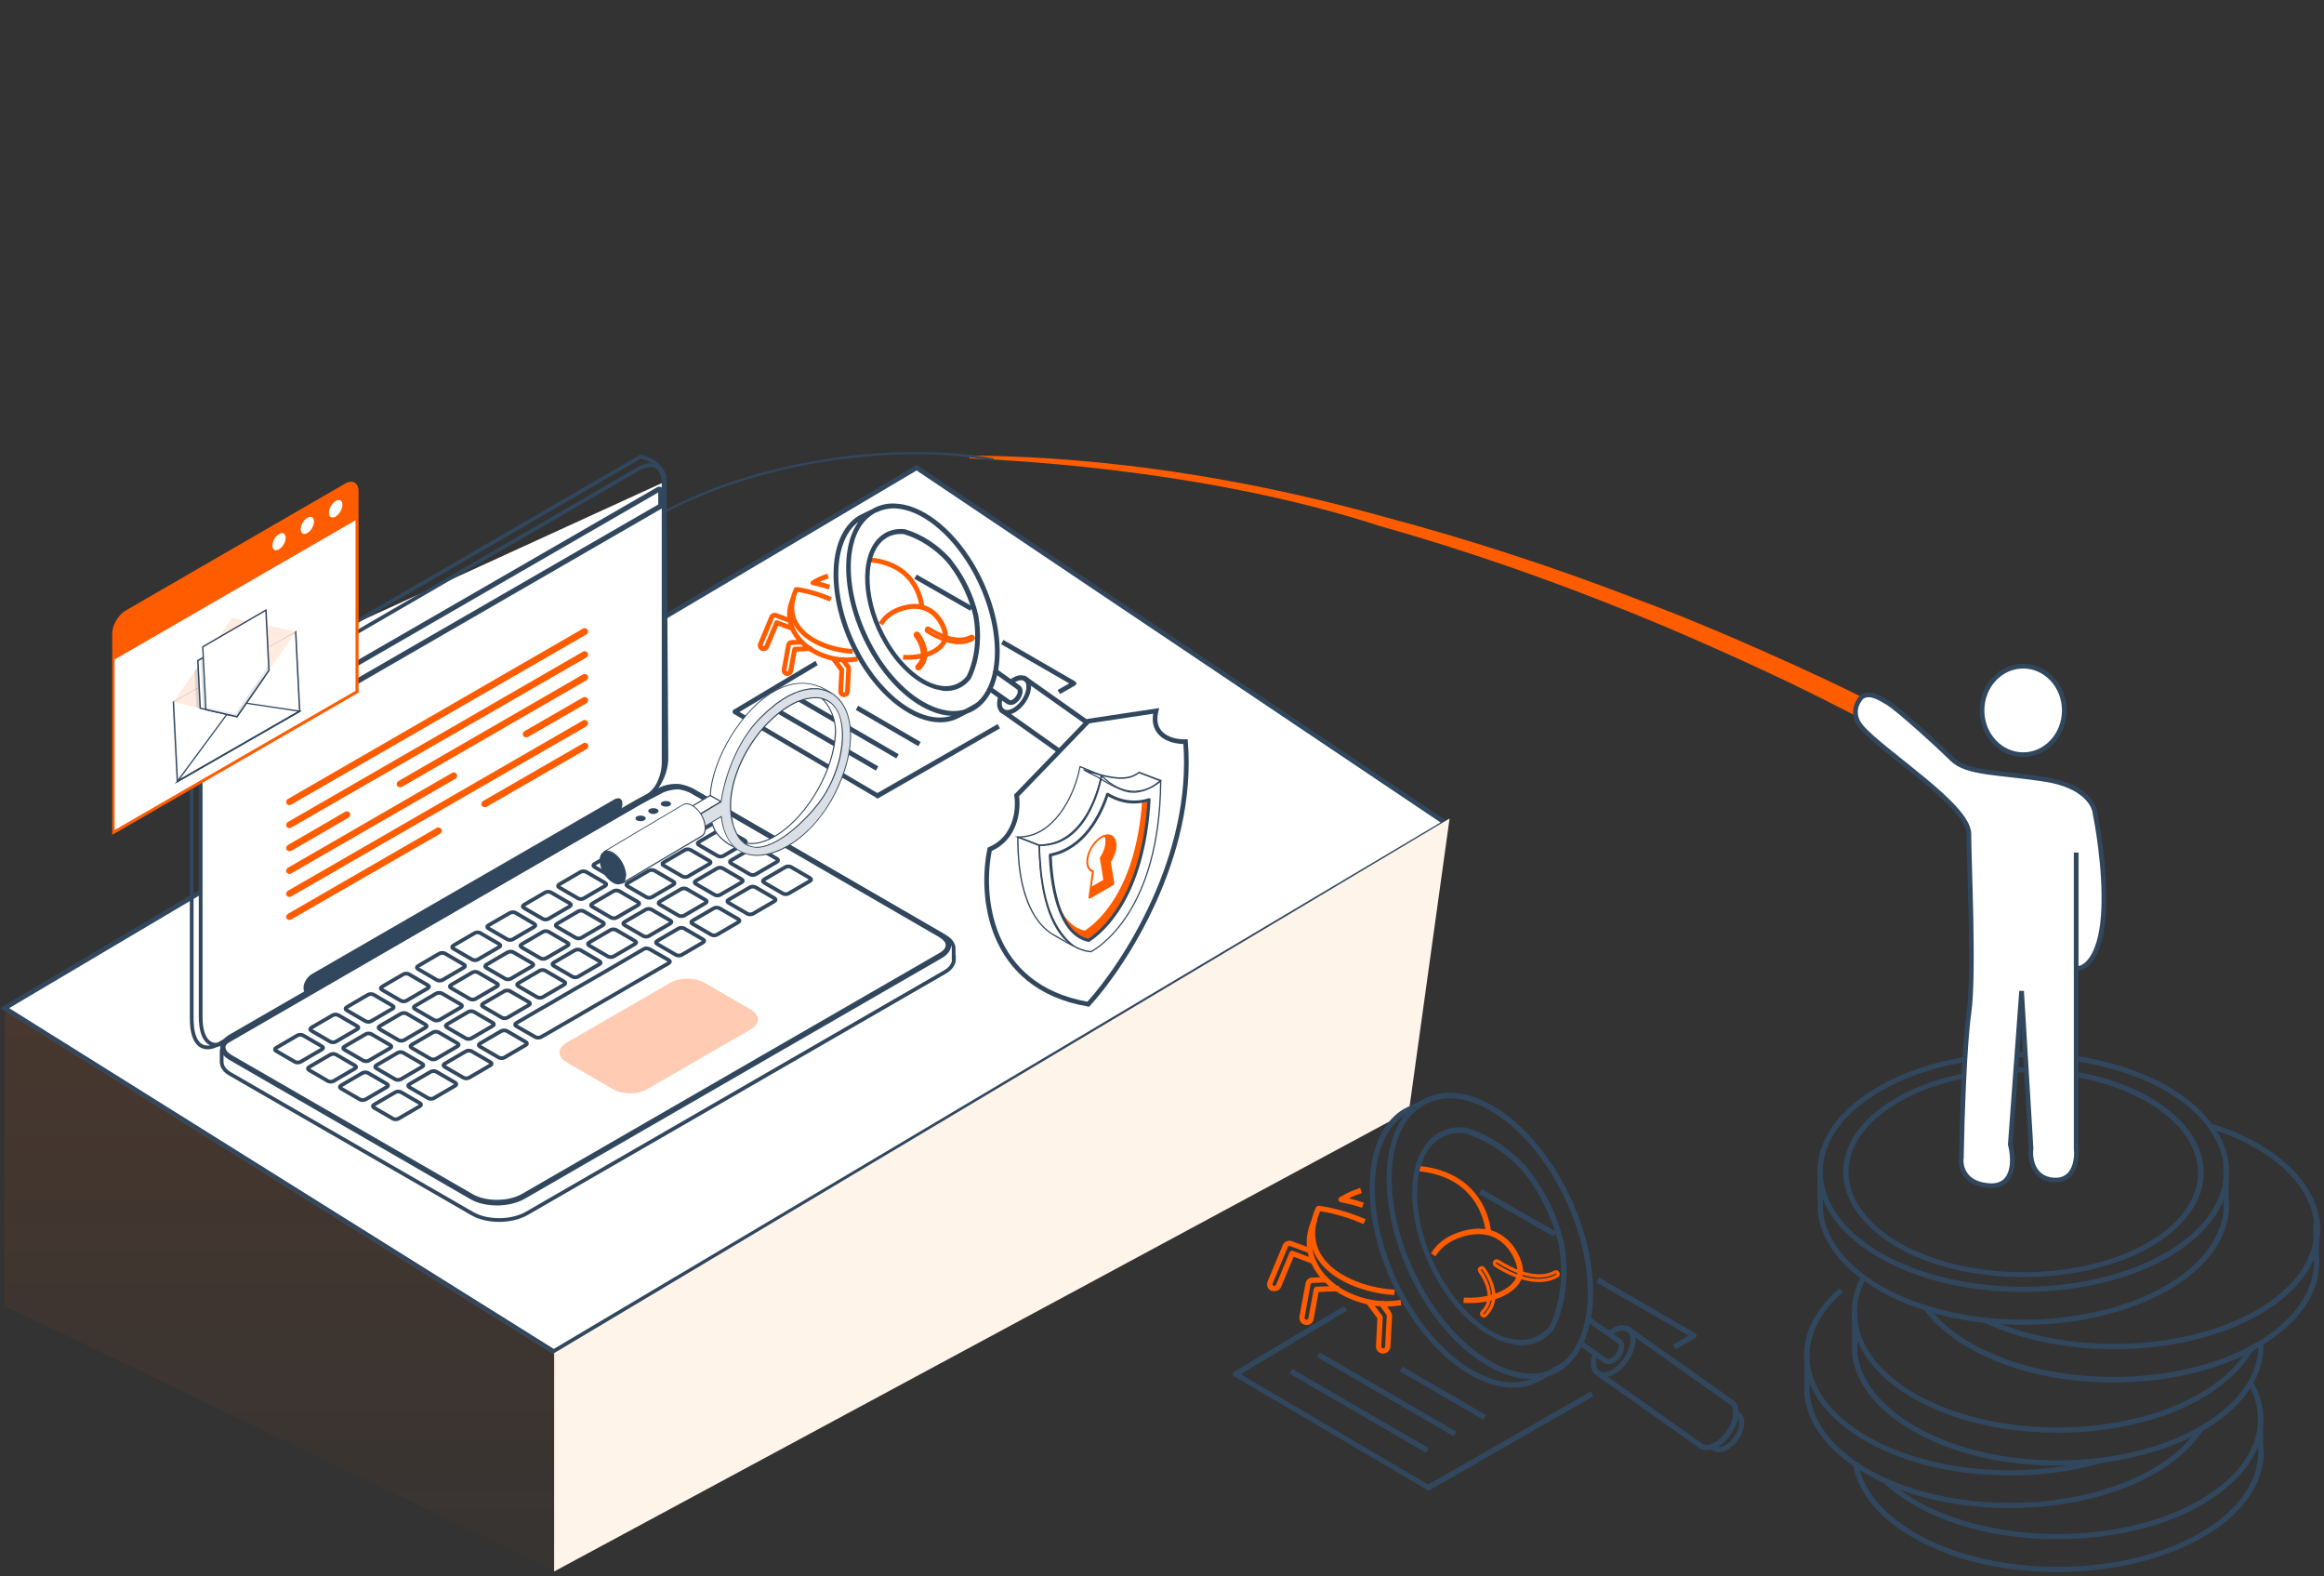 <svg width="497" height="337" viewBox="0 0 497 337" fill="none" xmlns="http://www.w3.org/2000/svg">
<rect x="0" y="0" width="497" height="337" fill="#333333" stroke="none"/>
<path d="M138.951 198.78C137.82 197.838 137.556 196.087 138.591 194.843C139.533 193.713 141.284 193.448 142.528 194.484C143.432 195.237 143.753 196.461 143.32 197.441L160.051 211.372L157.829 212.202L142.002 199.023C141.004 199.532 139.855 199.533 138.951 198.78Z" fill="#FF5C00"/>
<path d="M157.113 196.285L166.948 204.475C169.096 206.263 168.457 209.56 165.82 210.427L160.66 212.256L159.077 210.938L165.236 208.6C166.347 208.185 166.535 206.81 165.63 206.057L159.959 201.144L160.054 203.328C160.054 203.328 156.135 200.448 157.113 196.285Z" fill="#FF5C00"/>
<path d="M403.833 151.914C395.173 147.407 386.39 143.348 377.527 139.412C368.664 135.477 359.841 131.745 350.775 128.381C332.806 121.407 314.39 115.373 295.773 110.441C246.615 96.731 212.1 97.672 207.367 97.358L207.287 98.011C211.898 98.244 255.925 99.727 295.125 112.483C313.58 117.66 331.752 124.062 349.559 131.28C358.462 134.89 367.203 138.744 375.985 142.803C384.644 146.78 393.264 151.084 401.721 155.632C402.783 156.16 404.088 155.79 404.615 154.728C405.266 153.747 404.895 152.442 403.833 151.914Z" fill="#FF5C00"/>
<path d="M212.5 98.263C163.657 89.561 69.493 122.184 140.607 196.329" stroke="#31475E" stroke-width="0.5" stroke-miterlimit="10"/>
<path d="M432.661 283.27C422.906 283.27 413.151 281.456 405.06 277.599C395.381 273.062 389.407 266.256 388.727 258.997L388.651 249.091H389.785L389.861 258.921C390.466 265.727 396.213 272.23 405.514 276.616C423.965 285.237 451.112 283.649 466.084 272.986C472.89 268.147 476.217 262.022 475.461 255.821V249.091H476.595V255.745C477.427 262.324 473.949 268.827 466.765 273.894C458.144 280.019 445.441 283.27 432.661 283.27Z" fill="#31475E"/>
<path d="M432.652 276.236C422.897 276.236 413.142 274.421 405.051 270.564C395.372 266.027 389.398 259.222 388.717 251.886C388.112 245.459 391.666 239.183 398.623 234.267C413.898 223.454 441.575 221.79 460.328 230.562C470.007 235.099 475.981 241.905 476.662 249.24C477.267 255.667 473.713 261.944 466.756 266.859C458.135 273.06 445.431 276.236 432.652 276.236ZM432.727 226.025C420.175 226.025 407.773 229.125 399.304 235.175C392.649 239.863 389.322 245.761 389.851 251.811C390.456 258.692 396.203 265.195 405.505 269.581C423.955 278.202 451.103 276.614 466.075 265.952C472.73 261.263 476.057 255.365 475.527 249.315C474.923 242.434 469.175 235.931 459.874 231.545C451.934 227.915 442.331 226.025 432.727 226.025ZM432.652 273.06C424.182 273.06 415.637 271.472 408.529 268.145C400.06 264.137 394.842 258.163 394.237 251.811C393.708 246.139 396.808 240.695 402.933 236.385C416.318 226.932 440.516 225.42 456.925 233.133C465.395 237.141 470.612 243.115 471.217 249.467C471.747 255.138 468.646 260.583 462.521 264.969C454.959 270.262 443.843 273.06 432.652 273.06ZM432.727 229.276C421.838 229.276 410.949 231.999 403.538 237.292C397.791 241.375 394.842 246.518 395.372 251.735C395.901 257.709 400.892 263.381 408.983 267.161C425.09 274.723 448.758 273.287 461.84 264.061C467.588 259.978 470.537 254.836 470.007 249.618C469.478 243.644 464.487 237.973 456.396 234.192C449.515 230.864 441.121 229.276 432.727 229.276Z" fill="#31475E"/>
<path d="M451.941 295.588C442.186 295.588 432.431 293.773 424.34 289.917C418.744 287.27 414.283 283.867 411.485 280.011L412.392 279.33C415.115 283.036 419.349 286.363 424.794 288.858C443.245 297.479 470.392 295.891 485.364 285.229C492.17 280.389 495.497 274.264 494.741 268.063V261.333H495.875V267.987C496.707 274.566 493.229 281.069 486.045 286.136C477.424 292.412 464.72 295.588 451.941 295.588Z" fill="#31475E"/>
<path d="M452.172 288.478C442.342 288.478 432.36 286.587 424.118 282.731L424.571 281.672C443.174 290.444 470.472 288.856 485.444 278.269C492.099 273.581 495.426 267.683 494.897 261.633C494.292 254.752 488.545 248.249 479.244 243.863C477.202 242.88 475.009 242.048 472.741 241.367L473.119 240.309C475.463 241.065 477.731 241.897 479.773 242.88C489.452 247.417 495.426 254.222 496.107 261.557C496.712 267.985 493.158 274.261 486.201 279.177C477.504 285.302 464.876 288.478 452.172 288.478Z" fill="#31475E"/>
<path d="M439.981 313.359C430.227 313.359 420.472 311.544 412.381 307.687C402.626 303.15 396.652 296.344 396.047 289.085V280.54H397.181V289.009C397.786 295.815 403.533 302.243 412.91 306.704C431.361 315.325 458.508 313.737 473.48 303.074C479.757 298.613 483.16 293.017 482.933 287.27L484.067 287.194C484.294 293.32 480.74 299.293 474.161 303.982C465.465 310.107 452.761 313.359 439.981 313.359Z" fill="#31475E"/>
<path d="M439.986 306.323C430.231 306.323 420.476 304.508 412.385 300.651C404.294 296.871 398.774 291.502 396.808 285.528C395.446 281.293 395.825 276.907 398.018 272.899L399.001 273.429C396.959 277.21 396.581 281.293 397.866 285.225C399.757 290.897 405.05 296.039 412.839 299.668C431.29 308.289 458.437 306.701 473.409 296.039C476.812 293.619 479.383 290.821 480.971 287.872L481.954 288.401C480.291 291.502 477.568 294.375 474.014 296.946C465.469 303.147 452.765 306.323 439.986 306.323Z" fill="#31475E"/>
<path d="M429.788 322.441C420.033 322.441 410.278 320.627 402.187 316.77C392.583 312.233 386.685 305.578 385.929 298.395C385.853 298.319 385.853 298.243 385.853 298.092V288.262H386.988V297.865C386.988 297.941 387.063 298.017 387.063 298.092C387.668 304.973 393.415 311.401 402.716 315.787C421.167 324.407 448.314 322.819 463.287 312.157C466.236 310.04 468.505 307.771 470.093 305.276L471.076 305.881C469.412 308.452 466.992 310.872 463.967 313.065C455.196 319.265 442.567 322.441 429.788 322.441Z" fill="#31475E"/>
<path d="M429.883 315.479C419.977 315.479 410.147 313.588 402.207 309.807C392.755 305.346 386.932 298.994 385.949 291.886C385.117 286.063 387.764 280.241 393.36 275.477L394.116 276.308C388.822 280.846 386.403 286.29 387.083 291.735C387.991 298.465 393.511 304.514 402.661 308.824C415.743 314.95 433.967 316.084 449.091 311.774L449.393 312.832C443.192 314.571 436.538 315.479 429.883 315.479Z" fill="#31475E"/>
<path d="M439.972 336.122C430.217 336.122 420.462 334.307 412.371 330.451C403.372 326.216 397.701 320.242 396.34 313.512L397.474 313.285C398.759 319.637 404.28 325.384 412.9 329.468C431.351 338.088 458.498 336.5 473.471 325.838C480.276 320.998 483.604 314.873 482.847 308.672V301.942H483.982V308.597C484.814 315.176 481.335 321.679 474.151 326.745C465.455 332.87 452.751 336.122 439.972 336.122Z" fill="#31475E"/>
<path d="M439.986 329.094C430.232 329.094 420.477 327.279 412.386 323.422C408.907 321.759 405.504 319.49 402.782 317.07L403.538 316.238C406.185 318.658 409.512 320.851 412.839 322.439C431.29 331.06 458.437 329.472 473.41 318.809C482.56 312.306 485.282 303.761 480.745 295.821L481.728 295.292C486.568 303.761 483.694 312.911 474.015 319.717C465.47 325.918 452.766 329.094 439.986 329.094Z" fill="#31475E"/>
<path d="M441.462 151.895C441.462 157.154 437.491 161.358 432.664 161.358C427.837 161.358 423.865 157.154 423.865 151.895C423.865 146.636 427.837 142.433 432.664 142.433C437.491 142.433 441.462 146.636 441.462 151.895Z" fill="white" stroke="#31475E"/>
<path d="M398.108 155.475C395.704 152.716 397.168 150.007 398.108 149.073C399.717 147.873 401.732 149.073 403.745 150.274C405.757 151.474 414.211 159.076 417.432 162.277C420.653 165.478 427.496 165.078 437.561 166.678C445.612 167.959 447.893 172.013 448.028 173.881C448.967 178.415 450.604 189.485 449.638 197.487C448.672 205.49 445.478 207.224 444.002 207.09V245.501C444.27 247.902 443.68 252.623 439.171 252.303C434.662 251.983 434.072 247.635 434.34 245.501L432.327 211.892L429.912 244.701C430.717 247.769 430.958 253.824 425.483 253.504C420.008 253.184 419.176 249.369 419.445 247.502C419.579 240.033 420.089 223.415 421.055 216.693C422.263 208.291 421.055 184.284 421.055 178.282C421.055 172.28 402.903 160.98 398.108 155.475Z" fill="white"/>
<path d="M444.002 182.283V207.09M444.002 207.09V245.501C444.27 247.902 443.68 252.623 439.171 252.303C434.662 251.983 434.072 247.635 434.34 245.501L432.327 211.892L429.912 244.701C430.717 247.769 430.958 253.824 425.483 253.504C420.008 253.184 419.176 249.369 419.445 247.502C419.579 240.033 420.089 223.415 421.055 216.693C422.263 208.291 421.055 184.284 421.055 178.282C421.055 172.28 402.903 160.98 398.108 155.475C395.704 152.716 397.168 150.007 398.108 149.073C399.717 147.873 401.732 149.073 403.745 150.274C405.757 151.474 414.211 159.076 417.432 162.277C420.653 165.478 427.496 165.078 437.561 166.678C445.612 167.959 447.893 172.013 448.028 173.881C448.967 178.415 450.604 189.485 449.638 197.487C448.672 205.49 445.478 207.224 444.002 207.09Z" stroke="#31475E"/>
<path d="M1 215.538L196.032 100L309 175.876L118.431 289L1 215.538Z" fill="white" stroke="#31475E"/>
<path d="M118.5 336V289.31L310 175L301.312 237.533L118.5 336Z" fill="#FFF4EA"/>
<path opacity="0.1" d="M1 279.163V216L119 289.5V336L1 279.163Z" fill="url(#paint0_linear_408_16203)"/>
<path d="M43.003 214.208V161.565L48.266 143.576H53.511L142.018 103.074V158.661L43.003 214.208Z" fill="white"/>
<path d="M136.993 97.638L45.977 150.475C44.446 151.35 43.024 152.991 42.094 154.358C41.602 155.234 41.109 156.601 41 158.57V217.807C41 223.605 43.571 225.081 46.907 223.167L138.251 170.33C140.877 168.798 142.517 165.079 142.517 162.071L142.135 101.74C142.025 101.357 141.806 101.029 141.588 100.646C140.275 98.513 137.923 97.856 136.993 97.638Z" stroke="#31475E" stroke-width="0.8" stroke-miterlimit="10"/>
<path d="M203.945 205.119V202.931C204 201.946 203.343 200.962 202.085 200.251L149.248 169.675C148.92 169.456 148.592 169.292 148.318 169.128C147.771 168.909 147.224 168.691 146.787 168.581C144.708 168.089 142.903 168.581 141.809 169.019L136.558 171.754L49.371 222.075C48.113 222.786 47.457 223.77 47.402 224.755V226.998C47.402 227.982 48.004 228.967 49.317 229.678L101.005 259.488C104.232 261.347 109.429 261.293 112.656 259.433L202.031 207.854C203.289 207.143 203.945 206.158 204 205.228V205.119C203.945 205.174 203.945 205.174 203.945 205.119Z" stroke="#31475E" stroke-width="0.8" stroke-miterlimit="10"/>
<path d="M136.502 100.264L47.784 151.734C46.307 152.609 44.94 154.14 44.01 155.508C43.518 156.383 43.08 157.696 42.916 159.61V217.37C42.916 223.004 45.432 224.481 48.659 222.621L137.76 171.096C140.331 169.62 141.917 166.01 141.917 163.056V103.491C141.917 99.826 139.73 98.404 136.502 100.264Z" stroke="#31475E" stroke-width="0.8" stroke-miterlimit="10"/>
<path d="M45.814 163.981V159.824C45.814 159.277 46.197 158.621 46.689 158.348L140.494 104.198C141.151 103.815 141.916 104.252 141.916 105.018V108.519L141.588 108.683L45.814 163.981ZM140.768 105.292L47.236 159.277C47.072 159.387 46.963 159.606 46.963 159.77V162.012L140.768 107.862V105.292Z" fill="#31475E"/>
<path d="M48.331 159.936C48.331 159.608 48.605 159.171 48.879 159.006C49.207 158.842 49.425 158.952 49.425 159.335C49.425 159.663 49.152 160.1 48.879 160.264C48.605 160.429 48.331 160.319 48.331 159.936Z" fill="#31475E"/>
<path d="M50.297 158.789C50.297 158.461 50.571 158.023 50.844 157.859C51.172 157.695 51.391 157.804 51.391 158.187C51.391 158.515 51.172 158.953 50.844 159.117C50.571 159.281 50.297 159.172 50.297 158.789Z" fill="#31475E"/>
<path d="M52.267 157.695C52.267 157.367 52.486 156.929 52.814 156.765C53.142 156.601 53.361 156.711 53.361 157.093C53.361 157.422 53.087 157.859 52.814 158.023C52.486 158.187 52.267 158.023 52.267 157.695Z" fill="#31475E"/>
<path d="M144.538 168.746C145.03 168.746 145.523 168.801 145.96 168.91C146.453 169.074 146.945 169.239 147.328 169.403C147.601 169.512 147.875 169.676 148.148 169.84L148.75 170.223H148.805L200.931 200.416C201.751 200.908 202.243 201.51 202.243 202.057C202.243 202.658 201.751 203.315 200.821 203.807L111.611 255.277C110.189 256.097 108.274 256.535 106.25 256.535C104.281 256.535 102.422 256.097 101.109 255.331L49.53 225.576C48.709 225.084 48.217 224.482 48.217 223.881C48.217 223.279 48.709 222.623 49.639 222.13L136.607 171.919L141.749 169.239C142.405 169.074 143.39 168.746 144.538 168.746ZM144.538 167.598C143.225 167.598 142.077 167.926 141.311 168.254L136.06 170.989L49.092 221.201C46.521 222.677 46.467 225.139 49.037 226.616L100.562 256.371C102.148 257.301 104.227 257.738 106.305 257.738C108.438 257.738 110.571 257.246 112.212 256.316L201.423 204.846C203.994 203.369 204.103 200.963 201.532 199.486L148.805 168.965C148.476 168.746 148.148 168.582 147.875 168.418C147.328 168.199 146.835 167.981 146.343 167.871C145.687 167.652 145.085 167.598 144.538 167.598Z" fill="#31475E"/>
<path d="M136.229 175.419C135.792 175.2 135.792 174.763 136.229 174.544C136.667 174.325 137.323 174.325 137.761 174.544C138.198 174.763 138.198 175.2 137.761 175.419C137.323 175.638 136.667 175.638 136.229 175.419Z" fill="#31475E"/>
<path d="M138.967 173.834C138.53 173.615 138.53 173.178 138.967 172.959C139.405 172.74 140.061 172.74 140.499 172.959C140.936 173.178 140.936 173.615 140.499 173.834C140.061 174.108 139.35 174.108 138.967 173.834Z" fill="#31475E"/>
<path d="M141.644 172.301C141.207 172.082 141.207 171.645 141.644 171.426C142.082 171.207 142.738 171.207 143.176 171.426C143.613 171.645 143.613 172.082 143.176 172.301C142.793 172.52 142.082 172.52 141.644 172.301Z" fill="#31475E"/>
<path d="M68.841 223.715C69.169 223.879 69.169 224.207 68.841 224.371L64.246 227.051C63.918 227.215 63.426 227.215 63.098 227.051L59.05 224.699C58.722 224.535 58.722 224.207 59.05 224.043L63.645 221.363C63.973 221.199 64.465 221.199 64.793 221.363L68.841 223.715ZM72.341 217.042C72.013 216.878 71.521 216.878 71.193 217.042L66.598 219.722C66.27 219.886 66.27 220.214 66.598 220.378L70.646 222.73C70.974 222.894 71.466 222.894 71.794 222.73L76.389 220.05C76.717 219.886 76.717 219.558 76.389 219.394L72.341 217.042ZM79.89 212.666C79.561 212.502 79.069 212.502 78.741 212.666L74.146 215.346C73.818 215.51 73.818 215.838 74.146 216.003L78.194 218.354C78.522 218.519 79.014 218.519 79.343 218.354L83.937 215.674C84.265 215.51 84.265 215.182 83.937 215.018L79.89 212.666ZM87.438 208.29C87.11 208.126 86.617 208.126 86.289 208.29L81.695 210.97C81.366 211.134 81.366 211.463 81.695 211.627L85.742 213.979C86.07 214.143 86.563 214.143 86.891 213.979L91.485 211.299C91.814 211.134 91.814 210.806 91.485 210.642L87.438 208.29ZM95.15 203.86C94.822 203.696 94.33 203.696 94.001 203.86L89.407 206.54C89.079 206.704 89.079 207.032 89.407 207.196L93.454 209.548C93.783 209.712 94.275 209.712 94.603 209.548L99.198 206.868C99.526 206.704 99.526 206.376 99.198 206.212L95.15 203.86ZM102.698 199.484C102.37 199.32 101.878 199.32 101.55 199.484L96.955 202.164C96.627 202.328 96.627 202.656 96.955 202.821L101.003 205.173C101.331 205.337 101.823 205.337 102.151 205.173L106.746 202.492C107.074 202.328 107.074 202 106.746 201.836L102.698 199.484ZM110.246 195.163C109.918 194.999 109.426 194.999 109.098 195.163L104.449 197.843C104.12 198.007 104.12 198.335 104.449 198.499L108.496 200.851C108.824 201.016 109.317 201.016 109.645 200.851L114.239 198.171C114.567 198.007 114.567 197.679 114.239 197.515L110.246 195.163ZM117.795 190.787C117.466 190.623 116.974 190.623 116.646 190.787L112.051 193.467C111.723 193.631 111.723 193.96 112.051 194.124L116.099 196.476C116.427 196.64 116.919 196.64 117.248 196.476L121.842 193.796C122.17 193.631 122.17 193.303 121.842 193.139L117.795 190.787ZM125.343 186.411C125.015 186.247 124.522 186.247 124.194 186.411L119.6 189.092C119.271 189.256 119.271 189.584 119.6 189.748L123.647 192.1C123.975 192.264 124.468 192.264 124.796 192.1L129.39 189.42C129.719 189.256 129.719 188.928 129.39 188.763L125.343 186.411ZM132.891 182.036C132.563 181.872 132.07 181.872 131.742 182.036L127.148 184.716C126.82 184.88 126.82 185.208 127.148 185.372L131.195 187.724C131.523 187.888 132.016 187.888 132.344 187.724L136.938 185.044C137.267 184.88 137.267 184.552 136.938 184.388L132.891 182.036ZM140.603 177.605C140.275 177.441 139.783 177.441 139.455 177.605L134.86 180.285C134.532 180.45 134.532 180.778 134.86 180.942L138.908 183.294C139.236 183.458 139.728 183.458 140.056 183.294L144.651 180.614C144.979 180.45 144.979 180.121 144.651 179.957L140.603 177.605ZM148.151 173.23C147.823 173.065 147.331 173.065 147.003 173.23L142.408 175.91C142.08 176.074 142.08 176.402 142.408 176.566L146.456 178.918C146.784 179.082 147.276 179.082 147.604 178.918L152.199 176.238C152.527 176.074 152.527 175.746 152.199 175.581L148.151 173.23ZM71.849 225.465C71.521 225.301 71.029 225.301 70.701 225.465L66.106 228.145C65.778 228.309 65.778 228.637 66.106 228.802L70.154 231.154C70.482 231.318 70.974 231.318 71.302 231.154L75.897 228.473C76.225 228.309 76.225 227.981 75.897 227.817L71.849 225.465ZM79.397 221.089C79.069 220.925 78.577 220.925 78.249 221.089L73.654 223.769C73.326 223.934 73.326 224.262 73.654 224.426L77.702 226.778C78.03 226.942 78.522 226.942 78.85 226.778L83.445 224.098C83.773 223.934 83.773 223.605 83.445 223.441L79.397 221.089ZM86.945 216.714C86.617 216.549 86.125 216.549 85.797 216.714L81.202 219.394C80.874 219.558 80.874 219.886 81.202 220.05L85.25 222.402C85.578 222.566 86.07 222.566 86.398 222.402L90.993 219.722C91.321 219.558 91.321 219.23 90.993 219.066L86.945 216.714ZM94.494 212.392C94.165 212.228 93.673 212.228 93.345 212.392L88.751 215.073C88.422 215.237 88.422 215.565 88.751 215.729L92.798 218.081C93.126 218.245 93.618 218.245 93.947 218.081L98.541 215.401C98.869 215.237 98.869 214.909 98.541 214.744L94.494 212.392ZM102.206 207.907C101.878 207.743 101.385 207.743 101.057 207.907L96.463 210.587C96.135 210.752 96.135 211.08 96.463 211.244L100.51 213.596C100.839 213.76 101.331 213.76 101.659 213.596L106.254 210.916C106.582 210.752 106.582 210.423 106.254 210.259L102.206 207.907ZM109.754 203.586C109.426 203.422 108.934 203.422 108.605 203.586L104.011 206.266C103.683 206.431 103.683 206.759 104.011 206.923L108.059 209.275C108.387 209.439 108.879 209.439 109.207 209.275L113.802 206.595C114.13 206.431 114.13 206.102 113.802 205.938L109.754 203.586ZM117.302 199.211C116.974 199.046 116.482 199.046 116.154 199.211L111.559 201.891C111.231 202.055 111.231 202.383 111.559 202.547L115.607 204.899C115.935 205.063 116.427 205.063 116.755 204.899L121.35 202.219C121.678 202.055 121.678 201.727 121.35 201.563L117.302 199.211ZM124.85 194.835C124.522 194.671 124.03 194.671 123.702 194.835L119.107 197.515C118.779 197.679 118.779 198.007 119.107 198.171L123.155 200.523C123.483 200.687 123.975 200.687 124.303 200.523L128.898 197.843C129.226 197.679 129.226 197.351 128.898 197.187L124.85 194.835ZM132.399 190.514C132.07 190.35 131.578 190.35 131.25 190.514L126.655 193.194C126.327 193.358 126.327 193.686 126.655 193.85L130.703 196.202C131.031 196.366 131.524 196.366 131.852 196.202L136.446 193.522C136.774 193.358 136.774 193.03 136.446 192.866L132.399 190.514ZM139.947 186.138C139.619 185.974 139.126 185.974 138.798 186.138L134.204 188.818C133.875 188.982 133.875 189.31 134.204 189.475L138.251 191.826C138.579 191.991 139.072 191.991 139.4 191.826L143.994 189.146C144.323 188.982 144.323 188.654 143.994 188.49L139.947 186.138ZM147.659 181.708C147.331 181.543 146.839 181.543 146.51 181.708L141.916 184.388C141.588 184.552 141.588 184.88 141.916 185.044L145.963 187.396C146.292 187.56 146.784 187.56 147.112 187.396L151.707 184.716C152.035 184.552 152.035 184.224 151.707 184.059L147.659 181.708ZM155.207 177.332C154.879 177.168 154.387 177.168 154.059 177.332L149.464 180.012C149.136 180.176 149.136 180.504 149.464 180.668L153.512 183.02C153.84 183.184 154.332 183.184 154.66 183.02L159.255 180.34C159.583 180.176 159.583 179.848 159.255 179.684L155.207 177.332ZM78.686 229.403C78.358 229.239 77.866 229.239 77.538 229.403L72.943 232.083C72.615 232.247 72.615 232.576 72.943 232.74L76.991 235.092C77.319 235.256 77.811 235.256 78.139 235.092L82.734 232.412C83.062 232.247 83.062 231.919 82.734 231.755L78.686 229.403ZM86.234 225.082C85.906 224.918 85.414 224.918 85.086 225.082L80.491 227.762C80.163 227.926 80.163 228.255 80.491 228.419L84.539 230.771C84.867 230.935 85.359 230.935 85.688 230.771L90.282 228.091C90.61 227.926 90.61 227.598 90.282 227.434L86.234 225.082ZM93.783 220.706C93.454 220.542 92.962 220.542 92.634 220.706L88.04 223.387C87.711 223.551 87.711 223.879 88.04 224.043L92.087 226.395C92.415 226.559 92.907 226.559 93.236 226.395L97.83 223.715C98.158 223.551 98.158 223.222 97.83 223.058L93.783 220.706ZM101.331 216.331C101.003 216.167 100.51 216.167 100.182 216.331L95.588 219.011C95.259 219.175 95.259 219.503 95.588 219.667L99.635 222.019C99.963 222.183 100.456 222.183 100.784 222.019L105.378 219.339C105.707 219.175 105.707 218.847 105.378 218.683L101.331 216.331ZM109.043 211.9C108.715 211.736 108.223 211.736 107.894 211.9L103.3 214.58C102.972 214.744 102.972 215.073 103.3 215.237L107.347 217.589C107.676 217.753 108.168 217.753 108.496 217.589L113.091 214.909C113.419 214.744 113.419 214.416 113.091 214.252L109.043 211.9ZM116.591 207.524C116.263 207.36 115.771 207.36 115.443 207.524L110.848 210.205C110.52 210.369 110.52 210.697 110.848 210.861L114.896 213.213C115.224 213.377 115.716 213.377 116.044 213.213L120.639 210.533C120.967 210.369 120.967 210.041 120.639 209.876L116.591 207.524ZM124.139 203.149C123.811 202.985 123.319 202.985 122.991 203.149L118.396 205.829C118.068 205.993 118.068 206.321 118.396 206.485L122.444 208.837C122.772 209.001 123.264 209.001 123.592 208.837L128.187 206.157C128.515 205.993 128.515 205.665 128.187 205.501L124.139 203.149ZM131.742 198.828C131.414 198.664 130.867 198.664 130.594 198.828L125.999 201.508C125.671 201.672 125.671 202 125.999 202.164L130.047 204.516C130.375 204.68 130.867 204.68 131.195 204.516L135.79 201.836C136.118 201.672 136.118 201.344 135.79 201.18L131.742 198.828ZM139.29 194.452C138.962 194.288 138.47 194.288 138.142 194.452L133.547 197.132C133.219 197.296 133.219 197.624 133.547 197.788L137.595 200.14C137.923 200.304 138.415 200.304 138.743 200.14L143.338 197.46C143.666 197.296 143.666 196.968 143.338 196.804L139.29 194.452ZM146.839 190.076C146.51 189.912 146.018 189.912 145.69 190.076L141.095 192.756C140.767 192.92 140.767 193.249 141.095 193.413L145.143 195.765C145.471 195.929 145.963 195.929 146.292 195.765L150.886 193.084C151.214 192.92 151.214 192.592 150.886 192.428L146.839 190.076ZM154.551 185.646C154.223 185.482 153.73 185.482 153.402 185.646L148.808 188.326C148.48 188.49 148.48 188.818 148.808 188.982L152.855 191.334C153.183 191.498 153.676 191.498 154.004 191.334L158.598 188.654C158.927 188.49 158.927 188.162 158.598 187.998L154.551 185.646ZM162.099 181.27C161.771 181.106 161.279 181.106 160.95 181.27L156.356 183.95C156.028 184.114 156.028 184.442 156.356 184.606L160.403 186.958C160.732 187.123 161.224 187.123 161.552 186.958L166.147 184.278C166.475 184.114 166.475 183.786 166.147 183.622L162.099 181.27ZM85.742 233.506C85.414 233.341 84.922 233.341 84.594 233.506L79.999 236.186C79.671 236.35 79.671 236.678 79.999 236.842L84.047 239.194C84.375 239.358 84.867 239.358 85.195 239.194L89.79 236.514C90.118 236.35 90.118 236.022 89.79 235.857L85.742 233.506ZM93.29 229.13C92.962 228.966 92.47 228.966 92.142 229.13L87.547 231.81C87.219 231.974 87.219 232.302 87.547 232.466L91.595 234.818C91.923 234.982 92.415 234.982 92.743 234.818L97.338 232.138C97.666 231.974 97.666 231.646 97.338 231.482L93.29 229.13ZM100.839 224.754C100.51 224.59 100.018 224.59 99.69 224.754L95.095 227.434C94.767 227.598 94.767 227.926 95.095 228.091L99.143 230.442C99.471 230.607 99.963 230.607 100.292 230.442L104.886 227.762C105.214 227.598 105.214 227.27 104.886 227.106L100.839 224.754ZM108.387 220.433C108.059 220.269 107.566 220.269 107.238 220.433L102.644 223.113C102.315 223.277 102.315 223.605 102.644 223.769L106.691 226.121C107.019 226.286 107.512 226.286 107.84 226.121L112.434 223.441C112.762 223.277 112.762 222.949 112.434 222.785L108.387 220.433ZM146.292 198.499C145.963 198.335 145.471 198.335 145.143 198.499L140.548 201.18C140.22 201.344 140.22 201.672 140.548 201.836L144.596 204.188C144.924 204.352 145.417 204.352 145.745 204.188L150.339 201.508C150.667 201.344 150.667 201.016 150.339 200.851L146.292 198.499ZM153.84 194.178C153.512 194.014 153.019 194.014 152.691 194.178L148.097 196.859C147.768 197.023 147.768 197.351 148.097 197.515L152.144 199.867C152.472 200.031 152.965 200.031 153.293 199.867L157.887 197.187C158.216 197.023 158.216 196.694 157.887 196.53L153.84 194.178ZM161.552 189.693C161.224 189.529 160.732 189.529 160.403 189.693L155.809 192.373C155.481 192.538 155.481 192.866 155.809 193.03L159.857 195.382C160.185 195.546 160.677 195.546 161.005 195.382L165.6 192.702C165.928 192.538 165.928 192.209 165.6 192.045L161.552 189.693ZM169.155 185.372C168.827 185.208 168.335 185.208 168.006 185.372L163.412 188.052C163.084 188.216 163.084 188.545 163.412 188.709L167.459 191.061C167.788 191.225 168.28 191.225 168.608 191.061L173.203 188.381C173.531 188.216 173.531 187.888 173.203 187.724L169.155 185.372ZM137.65 202.93L133.055 205.61L130.156 207.306L125.507 209.986L122.553 211.681L117.959 214.362L115.005 216.057L110.41 218.737C110.082 218.901 110.082 219.23 110.41 219.394L114.513 221.746C114.841 221.91 115.333 221.91 115.661 221.746L116.646 221.199L120.311 219.066L123.264 217.37L127.859 214.69L130.812 212.994L135.407 210.314L138.361 208.618L142.627 206.157L143.01 205.938C143.338 205.774 143.338 205.446 143.01 205.282L138.908 202.93C138.47 202.711 137.978 202.711 137.65 202.93Z" stroke="#31475E" stroke-width="0.8" stroke-miterlimit="10"/>
<path d="M131.357 174.817L66.65 212.175C65.666 212.722 64.9 212.339 64.9 211.246C64.9 210.152 65.666 208.894 66.65 208.292L131.357 170.934C132.341 170.387 133.107 170.715 133.107 171.864C133.107 172.958 132.341 174.27 131.357 174.817Z" fill="#31475E"/>
<path d="M138.36 232.906C136.391 234.055 133.109 234.055 131.14 232.906L121.131 227.109C119.162 225.96 119.162 224.1 121.131 222.952L143.392 210.098C145.361 208.949 148.643 208.949 150.612 210.098L160.622 215.896C162.591 217.044 162.591 218.904 160.622 220.053L138.36 232.906Z" fill="#FFCCB3"/>
<path d="M61.896 172.137C61.677 172.137 61.403 172.028 61.294 171.809C61.075 171.481 61.239 171.043 61.567 170.825L124.688 134.396C125.016 134.178 125.453 134.342 125.672 134.67C125.891 134.998 125.727 135.436 125.399 135.655L62.279 172.028C62.169 172.137 62.06 172.137 61.896 172.137Z" fill="#FF5C00"/>
<path d="M61.896 177.06C61.677 177.06 61.403 176.951 61.294 176.732C61.075 176.404 61.239 175.966 61.567 175.747L124.688 139.319C125.016 139.101 125.453 139.265 125.672 139.593C125.891 139.921 125.727 140.359 125.399 140.577L62.279 176.951C62.169 177.006 62.06 177.06 61.896 177.06Z" fill="#FF5C00"/>
<path d="M61.895 181.984C61.677 181.984 61.403 181.875 61.294 181.656C61.075 181.328 61.239 180.89 61.567 180.671L73.819 173.561C74.147 173.342 74.585 173.506 74.804 173.834C75.023 174.162 74.859 174.6 74.53 174.819L62.278 181.929C62.169 181.929 62.059 181.984 61.895 181.984Z" fill="#FF5C00"/>
<path d="M85.524 168.313C85.305 168.313 85.032 168.203 84.922 167.985C84.704 167.656 84.868 167.219 85.196 167L124.687 144.191C125.015 143.973 125.453 144.137 125.672 144.465C125.89 144.793 125.726 145.231 125.398 145.449L85.907 168.258C85.797 168.313 85.633 168.313 85.524 168.313Z" fill="#FF5C00"/>
<path d="M61.895 186.852C61.677 186.852 61.403 186.743 61.294 186.524C61.075 186.196 61.239 185.758 61.567 185.54L96.683 165.247C97.011 165.028 97.448 165.192 97.667 165.521C97.886 165.849 97.722 166.286 97.394 166.505L62.278 186.743C62.169 186.852 62.059 186.852 61.895 186.852Z" fill="#FF5C00"/>
<path d="M112.489 157.644C112.271 157.644 111.997 157.535 111.888 157.316C111.669 156.988 111.833 156.55 112.161 156.331L124.687 149.111C125.015 148.893 125.453 149.057 125.671 149.385C125.89 149.713 125.726 150.151 125.398 150.369L112.872 157.589C112.763 157.644 112.599 157.644 112.489 157.644Z" fill="#FF5C00"/>
<path d="M61.895 191.775C61.677 191.775 61.403 191.666 61.294 191.447C61.075 191.119 61.239 190.681 61.567 190.462L124.687 154.034C125.016 153.815 125.453 153.979 125.672 154.308C125.891 154.636 125.727 155.073 125.398 155.292L62.278 191.666C62.169 191.72 62.059 191.775 61.895 191.775Z" fill="#FF5C00"/>
<path d="M61.895 196.699C61.677 196.699 61.403 196.589 61.294 196.371C61.075 196.042 61.239 195.605 61.567 195.386L93.401 177.008C93.729 176.789 94.167 176.953 94.385 177.281C94.604 177.609 94.44 178.047 94.112 178.266L62.278 196.589C62.169 196.644 62.059 196.699 61.895 196.699Z" fill="#FF5C00"/>
<path d="M103.63 172.577C103.411 172.577 103.137 172.467 103.028 172.248C102.809 171.92 102.973 171.483 103.301 171.264L124.743 158.902C125.071 158.684 125.508 158.848 125.727 159.176C125.946 159.504 125.782 159.942 125.454 160.16L104.012 172.522C103.848 172.577 103.739 172.577 103.63 172.577Z" fill="#FF5C00"/>
<path d="M76.677 105.053C76.677 103.249 75.389 102.476 73.843 103.378L26.834 130.566C25.288 131.468 24 133.658 24 135.462V178.499L76.677 148.09V105.053Z" fill="#FF5C00"/>
<path d="M24.515 177.468V141.003L76.032 111.238V147.703L24.515 177.468Z" fill="white"/>
<path d="M37.794 167.353L64.25 152.165L63.379 134.831L36.922 150.019L37.794 167.353ZM63.928 151.964L38.078 166.81L37.241 150.159L63.093 135.344L63.928 151.964Z" fill="#31475E"/>
<path d="M37.053 150.105L42.001 151.258L42.819 151.435L43.481 151.589L43.858 151.663L44.048 151.716L44.71 151.87L45.12 151.974L50.538 153.196L50.696 153.251L56.384 144.961L56.966 144.153L57.025 144.088L57.516 143.316L58.126 142.444L59.548 140.38L63.238 135.087L55.336 139.595L50.161 142.595L41.806 147.375L37.053 150.105Z" fill="#FFEBE0"/>
<path d="M49.633 132.096L37.053 150.105L50.161 142.595L63.238 135.087L49.633 132.096Z" fill="#FFEBE0"/>
<path d="M37.369 167.592L64.552 151.994L50.463 149.899L37.369 167.592ZM63.625 152.134L38.47 166.572L50.571 150.174L63.625 152.134Z" fill="#31475E"/>
<path opacity="0.16" d="M43.414 140.972L55.065 134.221L55.335 139.595L55.646 145.777L50.537 153.197L45.119 151.974L44.709 151.87L44.047 151.716L43.858 151.664L43.48 151.589L42.818 151.435L42 151.259L41.805 147.375L41.613 143.554L43.414 140.972Z" fill="#31475E"/>
<path d="M42.308 141.246L42.82 151.436L43.45 151.591L43.481 151.589L43.859 151.664L44.048 151.717L44.71 151.87L45.12 151.974L50.697 153.251L56.384 144.961L55.804 133.405L42.912 140.873L42.308 141.246Z" fill="white"/>
<path d="M50.736 153.405L56.541 144.985L55.947 133.149L42.148 141.161L42.669 151.537L50.736 153.405ZM56.257 144.906L50.625 153.068L42.969 151.304L42.468 141.332L43.013 141.025L55.692 133.661L56.257 144.906Z" fill="#31475E"/>
<path opacity="0.16" d="M42.911 140.873L43.45 151.591L43.481 151.589L43.858 151.664L44.048 151.717L44.71 151.87L45.12 151.974L50.696 153.251L56.384 144.961L55.803 133.405L42.911 140.873Z" fill="#31475E"/>
<path d="M43.375 138.298L44.049 151.718L44.711 151.872L45.121 151.976L50.697 153.253L56.967 144.155L57.026 144.09L57.517 143.318L56.871 130.457L43.375 138.298Z" fill="white"/>
<path d="M50.738 153.406L57.677 143.372L57.016 130.2L43.217 138.212L43.902 151.85L50.738 153.406ZM57.362 143.294L50.597 153.071L44.169 151.587L43.506 138.385L56.73 130.713L57.362 143.294Z" fill="#31475E"/>
<path opacity="0.11" d="M50.259 152.619L56.531 143.553L56.588 143.457L57.459 142.198L57.515 143.317L57.025 144.089L56.965 144.154L50.696 153.251L45.119 151.974L44.709 151.87L44.047 151.717L44.022 151.22L50.259 152.619Z" fill="#31475E"/>
<path d="M67.146 111.496C67.146 112.398 66.502 113.558 65.729 113.944C64.957 114.46 64.312 114.073 64.312 113.171C64.312 112.269 64.957 111.11 65.729 110.723C66.502 110.208 67.146 110.594 67.146 111.496Z" fill="white"/>
<path d="M61.093 114.975C61.093 115.877 60.449 117.036 59.676 117.423C58.904 117.938 58.26 117.552 58.26 116.65C58.26 115.748 58.904 114.588 59.676 114.202C60.449 113.686 61.093 114.073 61.093 114.975Z" fill="white"/>
<path d="M72.784 109.37C73.359 108.387 73.376 107.328 72.823 107.005C72.271 106.682 71.357 107.217 70.783 108.2C70.208 109.183 70.191 110.242 70.743 110.565C71.296 110.888 72.21 110.353 72.784 109.37Z" fill="white"/>
<path d="M226.823 147.926L229.742 146.254C229.808 146.221 229.841 146.155 229.841 146.123C229.841 146.057 229.808 146.024 229.742 145.991L214.722 137.301L214.558 137.596L229.349 146.123L226.659 147.664L226.823 147.926Z" stroke="#31475E" stroke-width="0.7"/>
<path d="M233.58 164.292C233.875 164.292 234.203 164.226 234.564 164.062C235.941 163.439 237.188 161.668 237.319 160.16C237.384 159.471 237.22 158.881 236.827 158.553L236.368 158.225L236.171 158.487L236.63 158.815C236.925 159.077 237.056 159.569 237.024 160.16C236.892 161.57 235.745 163.209 234.466 163.8C233.842 164.095 233.252 164.062 232.924 163.767L232.662 163.57L232.465 163.833L232.727 163.997C232.924 164.161 233.252 164.292 233.58 164.292Z" stroke="#31475E" stroke-width="0.7"/>
<path d="M231.644 163.964C232.037 163.964 232.464 163.865 232.89 163.668C234.661 162.848 236.235 160.618 236.432 158.684C236.497 157.798 236.301 157.077 235.841 156.65L219.28 144.942L219.083 145.205L235.612 156.913C235.973 157.241 236.137 157.864 236.071 158.651C235.907 160.487 234.398 162.619 232.726 163.373C232.037 163.701 231.381 163.734 230.922 163.504C230.824 163.439 230.725 163.373 230.66 163.308L214.393 151.797L214.197 152.059L230.43 163.537C230.496 163.603 230.627 163.668 230.725 163.734H230.758C231.053 163.931 231.349 163.964 231.644 163.964Z" stroke="#31475E" stroke-width="0.7"/>
<path d="M215.345 152.451C215.738 152.451 216.165 152.352 216.591 152.156C218.362 151.336 219.936 149.106 220.133 147.171C220.231 146.187 219.969 145.433 219.379 145.039C218.788 144.645 218.001 144.613 217.116 145.039C216.755 145.203 216.427 145.4 216.099 145.695L216.296 145.957C216.624 145.695 216.952 145.498 217.247 145.367C218.034 145.006 218.723 145.006 219.215 145.334C219.707 145.662 219.903 146.318 219.838 147.171C219.674 149.007 218.165 151.139 216.493 151.893C215.706 152.254 215.017 152.254 214.525 151.926C214.033 151.598 213.836 150.942 213.902 150.089C213.935 149.762 214 149.401 214.131 149.04L213.836 148.942C213.705 149.335 213.639 149.696 213.607 150.057C213.508 151.041 213.771 151.795 214.361 152.188C214.623 152.352 214.951 152.451 215.345 152.451Z" stroke="#31475E" stroke-width="0.7"/>
<path d="M216.134 150.383C216.331 150.383 216.528 150.351 216.725 150.252C217.544 149.859 218.266 148.875 218.331 147.957C218.364 147.497 218.233 147.137 217.971 146.907L212.986 143.365L212.789 143.628L217.774 147.169C217.938 147.301 218.036 147.563 218.004 147.924C217.938 148.711 217.282 149.629 216.561 149.957C216.233 150.121 215.937 150.121 215.741 149.957L211.74 147.137L211.543 147.399L215.511 150.219C215.741 150.285 215.937 150.383 216.134 150.383Z" stroke="#31475E" stroke-width="0.7"/>
<path d="M198.159 134.449C198.257 134.285 198.487 134.252 198.651 134.35C198.717 134.383 203.997 138.089 207.637 136.088C207.899 135.957 208.194 136.154 208.162 136.449C208.162 136.58 208.063 136.679 207.965 136.712C207.079 137.203 206.128 137.4 205.144 137.4C201.701 137.4 198.257 134.973 198.192 134.941C198.093 134.842 198.061 134.613 198.159 134.449Z" stroke="#FF5C00" stroke-width="0.7"/>
<path d="M196.223 142.941C196.026 142.81 196.026 142.547 196.19 142.384C196.616 141.99 196.912 141.531 197.076 141.039C197.895 138.71 195.829 135.988 195.797 135.956C195.665 135.792 195.698 135.562 195.862 135.464C196.026 135.333 196.256 135.365 196.354 135.529C196.452 135.661 198.715 138.579 197.731 141.268C197.502 141.892 197.141 142.416 196.649 142.908C196.551 143.007 196.354 143.039 196.223 142.941Z" stroke="#FF5C00" stroke-width="0.7"/>
<path d="M187.663 170.356C187.696 170.356 187.729 170.356 187.729 170.323L213.375 155.598L213.211 155.303L187.631 169.962L157.459 152.22L174.414 142.086L174.25 141.791L157.066 152.056C157 152.089 157 152.154 157 152.187C157 152.253 157.033 152.285 157.066 152.318L187.565 170.257C187.631 170.356 187.631 170.356 187.663 170.356Z" stroke="#31475E" stroke-width="0.7"/>
<path d="M183.652 151.374L196.418 158.779L196.253 159.063L183.488 151.658L183.652 151.374Z" stroke="#31475E" stroke-width="0.7"/>
<path d="M170.547 149.115L191.709 161.392L191.545 161.675L170.383 149.399L170.547 149.115Z" stroke="#31475E" stroke-width="0.7"/>
<path d="M166.217 151.739L187.351 163.999L187.186 164.283L166.052 152.023L166.217 151.739Z" stroke="#31475E" stroke-width="0.7"/>
<path d="M196.18 123.336L207.509 129.817L207.346 130.102L196.017 123.62L196.18 123.336Z" stroke="#31475E" stroke-width="0.7"/>
<path d="M168.413 144.189C168.839 144.189 169.2 143.893 169.265 143.467L170.085 138.974L173.266 138.843V138.515L169.954 138.646C169.888 138.646 169.823 138.712 169.79 138.777L168.937 143.402C168.872 143.697 168.609 143.893 168.282 143.861C168.15 143.828 168.019 143.762 167.921 143.631C167.822 143.5 167.79 143.369 167.822 143.205L168.773 137.99C168.806 137.728 169.036 137.531 169.298 137.531L171.463 137.466V137.138L169.298 137.203C168.872 137.203 168.544 137.531 168.478 137.925L167.527 143.139C167.494 143.369 167.527 143.598 167.658 143.795C167.79 143.992 167.986 144.123 168.216 144.156C168.282 144.189 168.347 144.189 168.413 144.189Z" stroke="#FF5C00" stroke-width="0.7"/>
<path d="M180.51 148.682C180.97 148.682 181.363 148.322 181.396 147.862L181.658 143.042C181.658 142.845 181.593 142.648 181.494 142.484L180.346 140.91L180.084 141.107L181.232 142.681C181.297 142.779 181.363 142.91 181.33 143.042L181.068 147.862C181.068 148.158 180.806 148.387 180.51 148.387C180.346 148.387 180.182 148.322 180.084 148.19C179.986 148.092 179.92 147.928 179.953 147.797L180.182 143.238C180.182 143.206 180.182 143.173 180.15 143.14L178.411 140.812L178.149 141.008L179.854 143.304L179.625 147.797C179.625 148.026 179.69 148.256 179.854 148.42C180.018 148.584 180.215 148.682 180.478 148.715L180.51 148.682Z" stroke="#FF5C00" stroke-width="0.7"/>
<path d="M163.326 138.844C163.687 138.844 164.015 138.647 164.146 138.286L166.212 133.334L169.295 134.482L169.394 134.187L166.147 132.973C166.048 132.941 165.983 132.973 165.95 133.072L163.818 138.188C163.72 138.45 163.359 138.614 163.097 138.483C162.802 138.352 162.671 138.057 162.802 137.762L165.196 132.022C165.294 131.76 165.622 131.629 165.884 131.727L168.902 132.842L169 132.547L165.983 131.432C165.524 131.268 165.032 131.498 164.868 131.924L162.474 137.663C162.277 138.122 162.507 138.614 162.933 138.811C163.097 138.811 163.195 138.844 163.326 138.844Z" stroke="#FF5C00" stroke-width="0.7"/>
<path d="M181.037 141.269C181.725 141.269 182.414 141.204 183.07 141.105L183.037 140.778C181.069 141.073 179.102 140.942 177.199 140.384C173.658 139.367 170.936 137.203 169.689 134.481C168.738 132.415 168.771 130.185 169.755 128.053L169.46 127.922C168.443 130.152 168.41 132.48 169.394 134.612C170.673 137.4 173.494 139.63 177.101 140.679C178.38 141.073 179.692 141.269 181.037 141.269Z" stroke="#FF5C00" stroke-width="0.7"/>
<path d="M182.023 139.433L182.056 139.105C177.825 138.81 172.578 136.973 170.479 133.464C169.2 131.365 169.167 128.905 170.381 126.183C171.004 126.249 173.922 126.708 177.268 128.151L177.399 127.856C173.595 126.216 170.315 125.855 170.282 125.855C170.217 125.855 170.151 125.888 170.118 125.954C168.839 128.84 168.872 131.431 170.217 133.661C172.381 137.235 177.694 139.137 182.023 139.433Z" stroke="#FF5C00" stroke-width="0.7"/>
<path d="M177.002 125.594L177.101 125.266C175.887 124.872 174.871 124.643 174.313 124.545C175.133 124.085 175.986 123.692 176.805 123.43L176.707 123.102C175.723 123.43 174.739 123.889 173.755 124.479C173.69 124.512 173.657 124.577 173.69 124.643C173.69 124.709 173.755 124.774 173.821 124.774C173.821 124.807 175.166 124.971 177.002 125.594Z" stroke="#FF5C00" stroke-width="0.7"/>
<path d="M196.98 129.823H197.308C197.308 129.725 196.816 120.641 186.191 119.559L186.158 119.887C196.488 120.903 196.948 129.725 196.98 129.823Z" stroke="#FF5C00" stroke-width="0.7"/>
<path d="M194.289 140.709C196.421 140.709 198.454 140.217 199.963 139.332C201.504 138.446 202.357 137.233 202.357 135.954C202.357 135.888 202.357 135.823 202.357 135.724V135.691C202.259 134.478 201.34 132.018 199.307 130.608C197.634 129.428 195.601 129.165 193.207 129.821C191.043 130.411 189.436 131.494 188.419 133.035L188.681 133.232C189.665 131.756 191.207 130.739 193.273 130.149C195.536 129.526 197.503 129.788 199.077 130.903C201.012 132.248 201.898 134.609 201.996 135.757L202.16 135.79H201.996C201.996 135.855 201.996 135.921 201.996 135.987C201.996 137.134 201.209 138.249 199.766 139.069C198.126 140.02 195.831 140.48 193.502 140.381L193.469 140.709C193.765 140.709 194.027 140.709 194.289 140.709Z" stroke="#FF5C00" stroke-width="0.7"/>
<path d="M201.043 154.091C202.486 154.091 203.83 153.763 205.044 153.107C205.109 153.074 205.831 152.714 206.684 152.254C207.733 151.894 208.684 151.336 209.537 150.549C215.309 145.236 214.587 131.889 207.963 120.771C203.306 112.966 196.845 108.178 191.368 108.014C189.696 107.916 188.056 108.342 186.613 109.195C185.137 109.883 184.58 110.178 184.383 110.31V110.277C183.694 110.605 183.071 111.031 182.514 111.556C176.742 116.869 177.463 130.216 184.088 141.334C188.843 149.27 195.501 154.091 201.043 154.091ZM205.306 152.582C205.044 152.714 204.88 152.779 204.88 152.812C199.042 155.993 190.22 151.008 184.383 141.203C177.824 130.216 177.07 117.033 182.743 111.818C183.268 111.326 183.858 110.933 184.514 110.605C184.514 110.605 184.514 110.605 184.547 110.605C184.613 110.572 184.842 110.474 185.17 110.31C185.137 110.342 185.104 110.375 185.072 110.408C179.431 115.59 180.218 128.872 186.843 139.956C191.04 146.974 197.009 151.828 202.42 152.615C203.437 152.714 204.388 152.714 205.306 152.582ZM206.552 151.959C205.306 152.386 203.929 152.484 202.453 152.254C197.14 151.467 191.237 146.679 187.105 139.76C180.546 128.773 179.726 115.721 185.268 110.605C185.728 110.178 186.22 109.818 186.744 109.49C187.007 109.359 187.269 109.227 187.531 109.129C188.646 108.604 189.893 108.342 191.172 108.342C191.368 108.342 191.532 108.375 191.729 108.375C197.009 108.735 203.142 113.392 207.667 120.935C214.226 131.922 214.981 145.105 209.307 150.32C208.914 150.68 207.635 151.369 206.552 151.959ZM202.289 147.401C203.929 147.401 205.372 146.843 206.552 145.761C206.815 145.531 207.044 145.269 207.274 144.974C207.274 144.974 207.274 144.941 207.307 144.941C209.143 141.17 209.701 136.283 208.848 131.528C208.159 128.609 206.979 125.723 205.405 123.1C204.65 121.853 203.83 120.706 202.978 119.623C200.256 116.639 196.845 114.475 193.434 113.491C191.434 113.294 189.696 113.851 188.318 115.098C183.957 119.099 184.481 129.2 189.499 137.595C192.713 142.973 197.206 146.647 201.207 147.237C201.568 147.368 201.928 147.401 202.289 147.401ZM207.012 144.777C206.782 145.04 206.552 145.302 206.323 145.499C204.945 146.745 203.207 147.27 201.207 146.974C197.271 146.417 192.877 142.777 189.729 137.497C184.777 129.232 184.219 119.328 188.482 115.393C189.794 114.212 191.434 113.687 193.303 113.851C196.648 114.802 199.993 116.934 202.683 119.853C203.535 120.902 204.355 122.05 205.077 123.264C206.618 125.854 207.799 128.708 208.487 131.594C209.373 136.283 208.815 141.071 207.012 144.777Z" stroke="#31475E" stroke-width="0.7"/>
<path d="M217.408 170.075L232.734 154.191L247.24 152C245.926 157.477 250.889 158.664 253.535 158.573C255.506 183.111 240.489 206.226 232.734 214.716C211.058 210.991 209.653 191.072 211.66 181.578C217.353 179.168 217.864 172.905 217.408 170.075Z" fill="white" stroke="#31475E"/>
<path d="M242.403 169.507C241.682 169.507 240.92 169.386 240.158 169.106C237.753 168.264 234.746 166.299 234.706 166.259C234.626 166.219 234.305 166.059 233.944 165.898C232.541 165.177 231.98 164.896 231.779 164.736C231.659 164.656 231.659 164.615 231.699 164.535L231.739 164.415L231.859 164.455C239.036 166.901 241.561 166.5 243.526 165.016L243.606 164.976L248.457 166.82L248.257 167.021C247.054 168.063 244.929 169.507 242.403 169.507ZM234.826 166.059C234.866 166.059 237.833 168.023 240.238 168.865C243.486 170.028 246.412 168.224 247.896 166.981L243.606 165.337C241.722 166.74 239.316 167.141 233.222 165.257C233.503 165.417 233.824 165.578 234.064 165.698C234.465 165.858 234.706 165.979 234.826 166.059Z" fill="#31475E"/>
<path d="M229.448 202.305C229.288 202.305 228.887 202.064 227.163 201.102C226.08 200.501 224.918 199.819 224.757 199.699C219.104 195.93 217.862 187.311 217.621 182.5C217.581 181.618 217.501 180.495 217.541 179.092V178.812L217.741 178.852L222.392 180.656V180.856C222.713 187.191 223.234 196.732 229.528 202.064L229.608 202.144L229.528 202.265C229.528 202.265 229.488 202.305 229.448 202.305ZM217.822 179.172C217.822 180.535 217.862 181.618 217.902 182.5C218.142 187.271 219.385 195.81 224.918 199.498C225.158 199.659 227.283 200.861 228.526 201.583C222.873 196.091 222.392 186.99 222.071 180.896V180.856L217.822 179.172Z" fill="#31475E"/>
<path d="M222.236 180.854L216.985 178.85H217.706C218.027 178.85 218.348 178.809 218.709 178.769C225.163 178.248 229.533 170.711 230.856 163.896L230.896 163.735L235.747 165.74V165.86C235.667 166.462 233.261 180.213 223.359 180.854C223.239 180.854 223.119 180.854 222.998 180.894C222.678 180.814 222.477 180.854 222.236 180.854ZM218.348 179.05L222.277 180.573C222.477 180.573 222.677 180.533 222.878 180.533C222.998 180.533 223.118 180.533 223.239 180.493C232.62 179.932 235.106 167.223 235.386 165.86L231.056 164.096C229.693 170.992 225.243 178.529 218.709 179.05C218.588 179.05 218.468 179.05 218.348 179.05Z" fill="#31475E"/>
<path d="M233.324 203.628H233.284C222.058 202.506 222.098 182.941 222.138 180.736V180.616H222.259C232.321 180.416 235.128 167.306 235.408 165.783L235.448 165.542L235.649 165.742C237.854 167.947 240.139 169.07 242.544 169.07H242.585C245.792 169.03 247.877 167.106 248.117 166.905L248.358 166.665V166.985C248.157 194.969 234.887 202.786 233.324 203.628ZM222.419 180.857C222.379 183.583 222.539 202.185 233.284 203.348C234.927 202.466 247.836 194.648 248.077 167.266C247.395 167.827 245.391 169.27 242.585 169.311H242.544C240.139 169.311 237.814 168.228 235.649 166.103C235.168 168.388 232.161 180.536 222.419 180.857Z" fill="#31475E"/>
<path d="M231.982 198.975C234.508 197.371 242.887 190.596 244.25 171.312C244.771 171.232 245.252 171.112 245.693 170.951C244.531 191.999 235.47 199.335 232.744 201.059C228.976 200.258 226.931 196.329 225.808 192.159C227.011 195.487 228.895 198.333 231.982 198.975Z" fill="#FF5C00"/>
<path d="M232.826 201.382C232.786 201.382 232.786 201.382 232.746 201.382C225.69 199.899 224.487 187.911 224.286 182.82C224.286 182.659 224.407 182.539 224.567 182.499C231.743 181.136 235.191 173.92 236.554 169.71C236.594 169.63 236.674 169.55 236.755 169.51C236.835 169.47 236.955 169.47 237.035 169.55C238.799 170.632 240.643 171.153 242.528 171.153H242.608C243.65 171.153 244.653 170.993 245.655 170.672C245.775 170.632 245.855 170.672 245.935 170.712C246.016 170.793 246.056 170.873 246.056 170.993C244.893 192.161 235.752 199.578 232.986 201.342C232.946 201.342 232.866 201.382 232.826 201.382ZM224.928 183.06C225.128 188.112 226.331 199.217 232.746 200.7C235.552 198.856 244.131 191.6 245.374 171.394C244.452 171.635 243.53 171.795 242.568 171.795H242.488C240.603 171.795 238.759 171.274 236.995 170.271C235.512 174.601 232.024 181.537 224.928 183.06Z" fill="#31475E"/>
<path d="M236.198 178.715C236.332 179.039 236.413 179.443 236.413 179.902C236.413 181.035 235.928 182.329 235.2 183.381L235.955 188.128L233.258 189.692L232.961 191.931L238.086 188.964L237.357 184.352C237.357 184.352 238.679 181.439 238.544 180.441C238.22 177.852 236.198 178.715 236.198 178.715Z" fill="#FF5C00"/>
<path d="M232.966 192.115C232.939 192.115 232.885 192.115 232.858 192.088C232.804 192.034 232.75 191.98 232.777 191.899L233.505 186.451C232.75 186.154 232.319 185.345 232.319 184.239C232.319 182.271 233.721 179.843 235.447 178.845C236.31 178.333 237.146 178.252 237.794 178.63C238.414 179.007 238.765 179.735 238.765 180.76C238.765 181.893 238.333 183.161 237.551 184.293L238.306 188.959C238.306 189.04 238.279 189.121 238.198 189.175L233.074 192.142C233.047 192.088 233.02 192.115 232.966 192.115ZM236.877 178.791C236.499 178.791 236.067 178.926 235.636 179.169C234.018 180.086 232.723 182.352 232.723 184.213C232.723 185.21 233.101 185.912 233.802 186.1C233.91 186.127 233.964 186.235 233.937 186.316L233.236 191.522L237.875 188.851L237.146 184.239C237.146 184.186 237.146 184.132 237.173 184.105C237.901 183.053 238.36 181.785 238.36 180.733C238.36 179.87 238.09 179.25 237.578 178.953C237.362 178.845 237.146 178.791 236.877 178.791Z" fill="#FF5C00"/>
<path d="M180.978 157.998C180.729 165.832 175.134 175.624 168.543 179.821C164.658 182.308 161.269 182.277 159.186 180.225C161.114 180.722 163.57 180.225 166.243 178.515C172.833 174.318 178.429 164.526 178.678 156.692C178.771 153.459 177.279 150.786 175.849 149.387C178.678 150.102 181.134 153.335 180.978 157.998Z" fill="white"/>
<path d="M162.977 181.839C164.656 181.839 166.583 181.186 168.604 179.912C175.226 175.684 180.821 165.861 181.07 157.996C181.225 152.96 178.49 149.944 175.847 149.26L175.474 149.167L175.754 149.447C177.184 150.846 178.676 153.457 178.552 156.659C178.303 164.462 172.739 174.223 166.179 178.389C163.599 180.005 161.205 180.596 159.216 180.067L158.843 179.974L159.123 180.254C160.148 181.311 161.454 181.839 162.977 181.839ZM176.189 149.571C178.614 150.41 181.008 153.302 180.852 157.965C180.604 165.767 175.039 175.529 168.48 179.694C164.905 181.964 161.672 182.181 159.558 180.378C161.516 180.751 163.848 180.129 166.304 178.575C172.925 174.347 178.521 164.524 178.8 156.659C178.863 153.612 177.557 151.063 176.189 149.571Z" fill="#31475E"/>
<path d="M158.491 181.981L156.067 180.613C154.699 179.836 153.362 178.468 152.896 177.629C152.367 176.634 151.994 175.577 151.715 173.339L154.481 174.427C154.512 174.396 156.657 180.364 158.491 181.981Z" fill="white"/>
<path d="M158.462 182.076L158.586 181.89C156.783 180.335 154.638 174.429 154.607 174.367L154.576 174.336L151.591 173.154L151.622 173.341C151.933 175.672 152.306 176.729 152.835 177.693C153.301 178.563 154.638 179.931 156.037 180.739L158.462 182.076ZM154.42 174.491C154.607 175.02 156.286 179.527 157.933 181.517L156.161 180.522C154.793 179.745 153.488 178.408 153.053 177.569C152.555 176.667 152.182 175.641 151.902 173.496L154.42 174.491Z" fill="#31475E"/>
<path d="M155.278 171.997C156.428 159.997 166.251 146.661 177.505 147.998C165.567 139.822 152.293 159.624 151.951 170.101C152.138 170.225 155.246 171.997 155.278 171.997Z" fill="white"/>
<path d="M155.338 172.184V172.029C156.084 164.381 160.218 156.454 165.907 151.884C169.544 148.962 173.524 147.657 177.441 148.123L177.876 148.185L177.534 147.936C174.052 145.574 170.135 145.356 166.187 147.377C158.384 151.325 152.043 162.858 151.794 170.132V170.195L151.856 170.226C151.98 170.288 152.975 170.878 153.877 171.376C154.592 171.78 155.213 172.122 155.213 172.153L155.338 172.184ZM175.917 147.812C172.467 147.812 169.016 149.149 165.814 151.729C160.125 156.299 155.991 164.164 155.182 171.842C154.965 171.718 154.498 171.438 153.97 171.158C153.162 170.692 152.26 170.195 152.012 170.039C152.291 162.827 158.54 151.449 166.28 147.532C170.073 145.605 173.71 145.729 177.067 147.843C176.663 147.812 176.29 147.812 175.917 147.812Z" fill="#31475E"/>
<path d="M151.862 170.098L146.546 173.237L148.878 174.543L154.194 171.403L151.862 170.098Z" fill="white"/>
<path d="M148.873 174.667L154.375 171.371L151.857 169.941L146.324 173.237L148.873 174.667ZM153.971 171.402L148.873 174.449L146.759 173.268L151.857 170.221L153.971 171.402Z" fill="#31475E"/>
<path d="M154.162 171.408C155.188 164.631 158.328 157.854 162.276 153.781C162.493 153.564 162.711 153.346 162.929 153.128C163.022 153.066 163.084 152.973 163.146 152.911C163.302 152.787 163.426 152.631 163.581 152.507C163.675 152.414 163.768 152.351 163.861 152.258C163.985 152.134 164.11 152.009 164.234 151.916C164.327 151.823 164.421 151.761 164.514 151.667C164.638 151.574 164.763 151.45 164.887 151.357C164.98 151.263 165.074 151.201 165.167 151.139C165.291 151.046 165.415 150.952 165.509 150.859C165.602 150.797 165.695 150.704 165.789 150.642C165.913 150.548 166.006 150.455 166.13 150.393C166.224 150.331 166.317 150.269 166.41 150.206C166.535 150.113 166.628 150.051 166.752 149.958C166.845 149.895 166.939 149.833 167.032 149.771C167.156 149.709 167.25 149.616 167.374 149.554C167.467 149.491 167.56 149.429 167.654 149.398C167.778 149.336 167.871 149.274 167.996 149.18C168.089 149.118 168.182 149.087 168.275 149.025C168.4 148.963 168.493 148.901 168.617 148.839C168.711 148.807 168.804 148.745 168.866 148.714C168.99 148.652 169.084 148.59 169.208 148.559C169.301 148.528 169.363 148.465 169.457 148.434C169.581 148.372 169.674 148.341 169.799 148.279C169.892 148.248 169.954 148.217 170.047 148.186C170.172 148.124 170.265 148.092 170.389 148.061C170.452 148.03 170.545 147.999 170.607 147.968C170.731 147.937 170.825 147.875 170.949 147.844C171.011 147.813 171.104 147.782 171.167 147.782C171.291 147.75 171.384 147.719 171.508 147.688C171.571 147.657 171.633 147.657 171.726 147.626C171.85 147.595 171.944 147.564 172.068 147.533C172.13 147.533 172.192 147.502 172.255 147.502C172.379 147.471 172.472 147.471 172.597 147.44C172.659 147.44 172.721 147.409 172.783 147.409C172.907 147.377 173.001 147.377 173.125 147.346C173.187 147.346 173.249 147.346 173.312 147.315C173.436 147.315 173.529 147.284 173.653 147.284C173.716 147.284 173.778 147.284 173.809 147.284C173.933 147.284 174.026 147.284 174.151 147.284C174.213 147.284 174.244 147.284 174.306 147.284C174.431 147.284 174.524 147.284 174.648 147.284C174.679 147.284 174.741 147.284 174.773 147.284C174.897 147.284 174.99 147.315 175.115 147.315C175.146 147.315 175.208 147.315 175.239 147.346C175.363 147.377 175.457 147.377 175.581 147.409C175.612 147.409 175.643 147.409 175.705 147.44C175.83 147.471 175.923 147.502 176.047 147.533C176.078 147.533 176.109 147.564 176.14 147.564C176.265 147.595 176.358 147.626 176.482 147.657C176.513 147.657 176.545 147.688 176.576 147.688C176.7 147.719 176.793 147.782 176.918 147.813C176.949 147.813 176.98 147.844 176.98 147.844C177.104 147.906 177.197 147.937 177.322 147.999C177.353 147.999 177.353 148.03 177.384 148.03C177.508 148.092 177.601 148.155 177.726 148.217C177.757 148.217 177.757 148.248 177.788 148.248C177.912 148.31 178.006 148.372 178.13 148.465L178.161 148.497C178.285 148.559 178.379 148.652 178.503 148.745C178.503 148.745 178.534 148.745 178.534 148.776C178.658 148.87 178.752 148.963 178.845 149.056C178.845 149.056 178.845 149.056 178.876 149.056C178.969 149.149 179.094 149.243 179.187 149.367C182.451 152.693 183.073 159.719 179.311 168.081C173.218 182.164 158.297 188.194 154.815 177.438C154.815 177.407 154.784 177.376 154.784 177.314C154.628 176.817 154.504 176.288 154.38 175.729C154.38 175.666 154.349 175.604 154.349 175.542C154.286 175.262 154.255 174.983 154.224 174.672L150.183 177.096L148.38 175.014C148.38 174.92 153.727 171.687 154.162 171.408ZM175.146 171.625C181.208 163.605 182.296 150.517 175.425 149.274C175.301 149.243 175.177 149.243 175.021 149.212C174.99 149.212 174.928 149.212 174.897 149.212C174.742 149.212 174.586 149.18 174.431 149.18C174.4 149.18 174.4 149.18 174.368 149.18C174.182 149.18 174.026 149.18 173.84 149.212C173.809 149.212 173.747 149.212 173.716 149.212C173.56 149.212 173.436 149.243 173.28 149.274C173.218 149.274 173.187 149.274 173.125 149.305C172.938 149.336 172.752 149.367 172.565 149.398C172.534 149.398 172.534 149.398 172.503 149.398C172.317 149.429 172.099 149.491 171.882 149.554C171.819 149.585 171.757 149.585 171.695 149.616C171.54 149.678 171.384 149.709 171.198 149.771C171.135 149.802 171.073 149.802 171.011 149.833C170.793 149.927 170.576 149.989 170.327 150.082C161.405 154.279 154.473 167.055 156.556 175.573C156.618 175.791 156.68 176.008 156.742 176.226C156.742 176.288 156.773 176.319 156.773 176.381C156.836 176.568 156.867 176.723 156.929 176.879C156.929 176.91 156.96 176.941 156.96 176.972C157.115 177.376 157.24 177.749 157.426 178.091C161.281 185.925 171.104 176.941 175.146 171.625Z" fill="#DBE0E6"/>
<path d="M161.906 182.975C168.247 182.975 175.677 176.664 179.408 168.053C182.92 160.25 182.858 152.852 179.252 149.215C179.128 149.09 179.034 148.997 178.91 148.904C178.786 148.779 178.661 148.686 178.568 148.624L178.537 148.593C178.444 148.5 178.319 148.437 178.195 148.344L178.164 148.313C178.04 148.251 177.946 148.158 177.822 148.096L177.791 148.064C177.667 148.002 177.542 147.94 177.418 147.878L177.356 147.847C177.231 147.785 177.138 147.754 177.014 147.691L176.952 147.66C176.827 147.629 176.734 147.567 176.61 147.536L176.516 147.505C176.392 147.474 176.299 147.443 176.174 147.412L176.081 147.381C175.957 147.349 175.833 147.318 175.708 147.287L175.584 147.256C175.46 147.225 175.366 147.225 175.242 147.194L175.118 147.163C174.993 147.163 174.9 147.132 174.776 147.132C174.713 147.132 174.682 147.132 174.62 147.132C174.496 147.132 174.403 147.132 174.278 147.132C174.123 147.132 173.936 147.132 173.781 147.132C173.719 147.132 173.656 147.132 173.625 147.132C173.501 147.132 173.408 147.163 173.283 147.163C173.221 147.163 173.159 147.163 173.097 147.194C172.973 147.194 172.879 147.225 172.755 147.256C172.693 147.256 172.631 147.287 172.568 147.287C172.444 147.318 172.351 147.318 172.226 147.349C172.164 147.349 172.102 147.381 172.04 147.381C171.916 147.412 171.822 147.443 171.698 147.474H171.667C171.605 147.505 171.543 147.505 171.48 147.536C171.356 147.567 171.263 147.598 171.138 147.629H171.107C171.045 147.66 170.983 147.66 170.921 147.691C170.796 147.722 170.703 147.785 170.579 147.816C170.486 147.847 170.423 147.878 170.361 147.909C170.237 147.94 170.144 148.002 170.019 148.033C169.926 148.064 169.864 148.096 169.771 148.127C169.677 148.158 169.584 148.22 169.46 148.251L169.366 148.313C169.304 148.344 169.242 148.375 169.18 148.406C169.056 148.469 168.962 148.531 168.838 148.562L168.776 148.593C168.714 148.624 168.651 148.655 168.589 148.686C168.496 148.748 168.372 148.811 168.278 148.842L168.185 148.904C168.123 148.935 168.061 148.966 167.999 149.028C167.905 149.09 167.812 149.152 167.719 149.184L167.595 149.277C167.532 149.308 167.47 149.37 167.377 149.401C167.284 149.463 167.19 149.526 167.128 149.557L166.973 149.681C166.911 149.712 166.848 149.774 166.786 149.805C166.693 149.867 166.6 149.93 166.506 149.992L166.351 150.085C166.289 150.147 166.227 150.178 166.133 150.241C166.04 150.303 165.978 150.365 165.885 150.427L165.698 150.582C165.636 150.645 165.574 150.676 165.512 150.738C165.418 150.8 165.325 150.862 165.263 150.956L165.076 151.111C165.014 151.173 164.952 151.204 164.89 151.266C164.797 151.36 164.703 151.422 164.579 151.515L164.424 151.639C164.362 151.702 164.299 151.733 164.237 151.795C164.144 151.888 164.051 151.981 163.926 152.075L163.74 152.23C163.678 152.292 163.615 152.323 163.584 152.385C163.46 152.479 163.336 152.603 163.242 152.727L163.087 152.883C163.025 152.914 162.994 152.976 162.931 153.007C162.714 153.225 162.496 153.442 162.279 153.66C158.3 157.764 155.16 164.54 154.134 171.286C153.761 171.504 152.144 172.499 150.683 173.369C149.595 174.022 148.538 174.644 148.383 174.768H148.165L150.186 177.1L154.165 174.737C154.196 174.955 154.227 175.172 154.289 175.452L154.32 175.67C154.414 176.229 154.569 176.789 154.725 177.286L154.756 177.379C155.875 180.83 158.268 182.819 161.502 182.975C161.595 182.975 161.75 182.975 161.906 182.975ZM178.537 148.686L178.475 148.779C178.568 148.873 178.693 148.966 178.786 149.059C178.91 149.184 179.003 149.277 179.128 149.37C182.672 152.976 182.703 160.25 179.221 167.991C174.931 177.939 166.88 183.037 161.47 182.788C158.268 182.633 155.999 180.768 154.911 177.348L154.88 177.224C154.725 176.726 154.6 176.198 154.507 175.638L154.476 175.452C154.414 175.11 154.383 174.861 154.352 174.581L154.32 174.426L150.217 176.882L148.538 174.955C148.756 174.83 149.315 174.488 150.777 173.618C152.3 172.716 154.01 171.659 154.258 171.535L154.289 171.504V171.442C155.315 164.696 158.393 157.95 162.372 153.878C162.59 153.66 162.807 153.442 163.025 153.225C163.087 153.194 163.118 153.132 163.18 153.1L163.336 152.945C163.46 152.821 163.584 152.727 163.678 152.603C163.74 152.541 163.802 152.51 163.833 152.448L164.02 152.292C164.113 152.199 164.206 152.106 164.33 152.012C164.393 151.95 164.455 151.919 164.517 151.857L164.672 151.733C164.766 151.639 164.859 151.577 164.983 151.484C165.045 151.422 165.108 151.391 165.17 151.329L165.356 151.173C165.45 151.111 165.543 151.049 165.605 150.956C165.667 150.893 165.729 150.862 165.792 150.8L165.978 150.645C166.071 150.582 166.133 150.52 166.227 150.458C166.289 150.396 166.351 150.365 166.444 150.303L166.6 150.209C166.693 150.147 166.786 150.085 166.88 150.023C166.942 149.992 167.004 149.93 167.066 149.899L167.221 149.774C167.315 149.712 167.408 149.65 167.47 149.619C167.532 149.588 167.595 149.526 167.688 149.494L167.812 149.401C167.905 149.339 167.999 149.277 168.092 149.246C168.154 149.215 168.216 149.184 168.278 149.121L168.372 149.059C168.465 148.997 168.558 148.935 168.683 148.904C168.745 148.873 168.807 148.842 168.869 148.811L168.931 148.779C169.056 148.717 169.149 148.655 169.273 148.624C169.335 148.593 169.398 148.562 169.46 148.531L169.553 148.469C169.646 148.437 169.74 148.375 169.864 148.344C169.926 148.313 170.019 148.282 170.081 148.251C170.206 148.189 170.33 148.158 170.423 148.096C170.486 148.064 170.548 148.033 170.641 148.033C170.765 147.971 170.89 147.94 170.983 147.909C171.045 147.878 171.107 147.878 171.17 147.847H171.201C171.325 147.816 171.418 147.785 171.543 147.754C171.605 147.722 171.667 147.722 171.729 147.691H171.76C171.885 147.66 171.978 147.629 172.102 147.598C172.164 147.598 172.226 147.567 172.289 147.567C172.413 147.536 172.506 147.536 172.631 147.505C172.693 147.505 172.755 147.474 172.817 147.474C172.941 147.443 173.035 147.443 173.159 147.443C173.221 147.443 173.283 147.443 173.346 147.412C173.47 147.412 173.563 147.381 173.688 147.381C173.75 147.381 173.781 147.381 173.843 147.381C173.998 147.381 174.154 147.381 174.34 147.381C174.465 147.381 174.558 147.381 174.682 147.381C174.713 147.381 174.776 147.381 174.807 147.381C174.931 147.381 175.024 147.412 175.149 147.412L175.273 147.443C175.397 147.474 175.491 147.474 175.615 147.505L175.739 147.536C175.864 147.567 175.957 147.598 176.081 147.629L176.174 147.66C176.299 147.691 176.392 147.722 176.516 147.754L176.61 147.785C176.734 147.816 176.827 147.878 176.952 147.909L177.014 147.94C177.138 148.002 177.231 148.033 177.356 148.096L177.418 148.127C177.542 148.189 177.636 148.251 177.76 148.313L177.822 148.344C177.946 148.406 178.04 148.469 178.164 148.562L178.257 148.5L178.195 148.593C178.319 148.655 178.413 148.748 178.506 148.842L178.537 148.686ZM161.843 181.265C166.32 181.265 172.258 175.638 175.242 171.69C179.563 166.002 181.459 157.701 179.532 152.79C178.755 150.769 177.325 149.494 175.46 149.152C175.335 149.121 175.18 149.121 175.055 149.09H174.931C174.776 149.09 174.62 149.059 174.465 149.059H174.403C174.247 149.059 174.061 149.059 173.843 149.09H173.719C173.563 149.09 173.439 149.121 173.283 149.152C173.221 149.152 173.159 149.152 173.128 149.184C172.941 149.215 172.755 149.246 172.568 149.277H172.506C172.32 149.308 172.102 149.37 171.885 149.432L171.698 149.494C171.543 149.557 171.387 149.588 171.201 149.65L171.014 149.712C170.796 149.805 170.579 149.867 170.33 149.961C166.04 151.981 162.03 156.054 159.263 161.121C156.497 166.219 155.502 171.473 156.465 175.576C156.528 175.794 156.59 176.011 156.652 176.229L156.683 176.385C156.745 176.571 156.776 176.726 156.838 176.882L156.87 176.975C156.994 177.317 157.118 177.659 157.274 177.939L157.336 178.094C158.268 179.991 159.605 181.048 161.315 181.203C161.502 181.265 161.657 181.265 161.843 181.265ZM175.055 171.566C171.978 175.607 165.791 181.483 161.346 181.048C159.73 180.892 158.455 179.897 157.585 178.125L157.553 178.032C157.398 177.69 157.243 177.317 157.087 176.944L157.056 176.882C156.994 176.695 156.932 176.54 156.901 176.353L156.87 176.198C156.807 175.98 156.745 175.763 156.714 175.545C155.75 171.504 156.745 166.281 159.481 161.245C162.217 156.209 166.196 152.168 170.455 150.178C170.672 150.085 170.89 149.992 171.107 149.93L171.294 149.867C171.48 149.805 171.636 149.743 171.791 149.712L171.978 149.65C172.195 149.588 172.413 149.526 172.599 149.494H172.631C172.817 149.463 173.004 149.432 173.159 149.401C173.221 149.401 173.252 149.401 173.315 149.37C173.47 149.339 173.594 149.339 173.75 149.308H173.874C174.061 149.308 174.247 149.277 174.403 149.277H174.465C174.62 149.277 174.776 149.277 174.931 149.308H175.055C175.18 149.308 175.304 149.339 175.46 149.37C177.263 149.712 178.63 150.893 179.376 152.852C181.179 157.639 179.283 166.033 175.055 171.566Z" fill="#31475E"/>
<path d="M133.777 187.105C133.777 185.333 132.503 183.219 130.979 182.349C129.456 181.478 128.213 182.193 128.244 183.965C128.244 185.737 129.518 187.851 131.042 188.721C132.565 189.592 133.808 188.846 133.777 187.105Z" fill="#31475E"/>
<path d="M150.541 175.447C150.168 174.328 149.453 173.302 148.551 172.556C148.396 172.432 148.209 172.308 148.054 172.214C147.308 171.779 146.593 171.748 146.127 172.028L129.091 182.131C129.588 181.851 130.272 181.882 131.049 182.318C132.137 182.939 132.946 184.027 133.412 185.146C133.63 185.706 133.816 186.328 133.847 186.918C133.878 187.478 133.785 188.162 133.381 188.597C133.288 188.721 133.163 188.815 133.039 188.877C133.039 188.877 150.106 178.743 150.137 178.743C151.132 178.09 150.883 176.442 150.541 175.447Z" fill="white"/>
<path d="M133.035 189.001C133.035 188.97 133.035 189.001 133.035 189.001C138.195 185.955 150.102 178.867 150.133 178.867C151.407 178.09 150.848 176.038 150.661 175.448C150.288 174.328 149.542 173.24 148.64 172.525C148.454 172.37 148.267 172.246 148.112 172.152C147.335 171.717 146.62 171.655 146.06 171.966L129.025 182.069L129.118 182.256C129.615 181.976 130.268 182.038 130.952 182.442C131.916 182.971 132.755 183.996 133.252 185.24C133.501 185.83 133.657 186.421 133.657 186.981C133.688 187.385 133.657 188.1 133.221 188.566C133.128 188.659 133.035 188.753 132.911 188.815L133.035 189.001ZM146.837 171.966C147.179 171.966 147.583 172.09 147.988 172.308C148.143 172.401 148.298 172.494 148.485 172.65C149.387 173.365 150.102 174.391 150.443 175.479C150.63 176.038 151.127 177.966 150.008 178.649C149.946 178.681 136.765 186.514 133.594 188.38C133.874 187.882 133.905 187.26 133.874 186.919C133.843 186.328 133.688 185.737 133.439 185.115C132.911 183.841 132.04 182.784 131.045 182.224C130.61 181.976 130.175 181.851 129.771 181.851H129.74L146.122 172.121C146.34 172.028 146.589 171.966 146.837 171.966Z" fill="#31475E"/>
<path d="M358.458 288.013L362.407 285.75C362.495 285.706 362.54 285.617 362.54 285.573C362.54 285.484 362.495 285.44 362.407 285.396L342.087 273.639L341.865 274.038L361.874 285.573L358.236 287.658L358.458 288.013Z" stroke="#31475E" stroke-width="0.7"/>
<path d="M367.599 310.153C367.998 310.153 368.442 310.064 368.93 309.842C370.793 308.999 372.479 306.604 372.656 304.563C372.745 303.631 372.523 302.833 371.991 302.389L371.37 301.945L371.103 302.3L371.725 302.744C372.124 303.099 372.301 303.764 372.257 304.563C372.08 306.471 370.527 308.689 368.796 309.487C367.954 309.887 367.155 309.842 366.711 309.443L366.356 309.177L366.09 309.532L366.445 309.754C366.711 309.975 367.155 310.153 367.599 310.153Z" stroke="#31475E" stroke-width="0.7"/>
<path d="M364.979 309.709C365.511 309.709 366.088 309.576 366.665 309.309C369.061 308.2 371.19 305.183 371.457 302.566C371.545 301.368 371.279 300.392 370.658 299.815L348.253 283.977L347.987 284.331L370.347 300.17C370.835 300.614 371.057 301.457 370.968 302.521C370.747 305.006 368.706 307.89 366.443 308.91C365.511 309.354 364.624 309.398 364.003 309.088C363.87 308.999 363.737 308.91 363.648 308.821L341.643 293.249L341.377 293.604L363.338 309.132C363.426 309.221 363.604 309.309 363.737 309.398H363.781C364.181 309.664 364.58 309.709 364.979 309.709Z" stroke="#31475E" stroke-width="0.7"/>
<path d="M342.93 294.134C343.462 294.134 344.039 294.001 344.616 293.735C347.012 292.626 349.141 289.609 349.407 286.991C349.54 285.66 349.185 284.64 348.387 284.108C347.588 283.575 346.523 283.531 345.326 284.108C344.838 284.329 344.394 284.596 343.95 284.995L344.216 285.35C344.66 284.995 345.104 284.729 345.503 284.551C346.568 284.063 347.5 284.063 348.165 284.507C348.831 284.95 349.097 285.838 349.008 286.991C348.786 289.476 346.745 292.36 344.483 293.38C343.418 293.868 342.486 293.868 341.821 293.424C341.155 292.981 340.889 292.093 340.978 290.94C341.022 290.496 341.111 290.008 341.288 289.52L340.889 289.387C340.712 289.919 340.623 290.407 340.578 290.895C340.445 292.226 340.8 293.247 341.599 293.779C341.954 294.001 342.397 294.134 342.93 294.134Z" stroke="#31475E" stroke-width="0.7"/>
<path d="M343.998 291.337C344.264 291.337 344.53 291.293 344.797 291.16C345.906 290.627 346.882 289.296 346.971 288.054C347.015 287.433 346.838 286.945 346.483 286.634L339.739 281.843L339.473 282.198L346.216 286.989C346.438 287.167 346.571 287.522 346.527 288.01C346.438 289.074 345.551 290.317 344.575 290.76C344.131 290.982 343.732 290.982 343.466 290.76L338.053 286.945L337.787 287.3L343.155 291.115C343.466 291.204 343.732 291.337 343.998 291.337Z" stroke="#31475E" stroke-width="0.7"/>
<path d="M319.68 269.78C319.814 269.558 320.124 269.514 320.346 269.647C320.435 269.691 327.578 274.705 332.502 271.999C332.857 271.821 333.256 272.087 333.212 272.487C333.212 272.664 333.079 272.797 332.946 272.841C331.748 273.507 330.461 273.773 329.13 273.773C324.472 273.773 319.814 270.49 319.725 270.446C319.592 270.313 319.547 270.002 319.68 269.78Z" stroke="#FF5C00" stroke-width="0.7"/>
<path d="M317.062 281.269C316.795 281.091 316.795 280.736 317.017 280.515C317.594 279.982 317.993 279.361 318.215 278.696C319.324 275.546 316.529 271.863 316.485 271.819C316.307 271.597 316.352 271.287 316.574 271.153C316.795 270.976 317.106 271.02 317.239 271.242C317.372 271.42 320.433 275.368 319.102 279.006C318.792 279.849 318.304 280.559 317.638 281.224C317.505 281.358 317.239 281.402 317.062 281.269Z" stroke="#FF5C00" stroke-width="0.7"/>
<path d="M305.481 318.355C305.526 318.355 305.57 318.355 305.57 318.311L340.264 298.391L340.042 297.992L305.437 317.823L264.621 293.821L287.558 280.112L287.336 279.713L264.088 293.599C264 293.644 264 293.732 264 293.777C264 293.866 264.044 293.91 264.088 293.954L305.348 318.222C305.437 318.355 305.437 318.355 305.481 318.355Z" stroke="#31475E" stroke-width="0.7"/>
<path d="M300.056 292.677L317.325 302.695L317.103 303.079L299.833 293.061L300.056 292.677Z" stroke="#31475E" stroke-width="0.7"/>
<path d="M282.327 289.621L310.956 306.229L310.733 306.612L282.104 290.004L282.327 289.621Z" stroke="#31475E" stroke-width="0.7"/>
<path d="M276.468 293.171L305.059 309.757L304.836 310.141L276.246 293.555L276.468 293.171Z" stroke="#31475E" stroke-width="0.7"/>
<path d="M317.003 254.746L332.33 263.515L332.109 263.9L316.783 255.131L317.003 254.746Z" stroke="#31475E" stroke-width="0.7"/>
<path d="M279.44 282.957C280.016 282.957 280.504 282.557 280.593 281.981L281.702 275.902L286.006 275.725V275.281L281.525 275.459C281.436 275.459 281.347 275.548 281.303 275.636L280.149 281.892C280.061 282.291 279.706 282.557 279.262 282.513C279.085 282.469 278.907 282.38 278.774 282.202C278.641 282.025 278.597 281.847 278.641 281.626L279.928 274.571C279.972 274.217 280.282 273.95 280.637 273.95L283.566 273.862V273.418L280.637 273.507C280.061 273.507 279.617 273.95 279.528 274.483L278.242 281.537C278.197 281.847 278.242 282.158 278.419 282.424C278.597 282.69 278.863 282.868 279.173 282.912C279.262 282.957 279.351 282.957 279.44 282.957Z" stroke="#FF5C00" stroke-width="0.7"/>
<path d="M295.805 289.035C296.426 289.035 296.959 288.547 297.003 287.926L297.358 281.405C297.358 281.138 297.269 280.872 297.136 280.65L295.583 278.521L295.228 278.787L296.781 280.917C296.87 281.05 296.959 281.227 296.914 281.405L296.559 287.926C296.559 288.326 296.204 288.636 295.805 288.636C295.583 288.636 295.361 288.547 295.228 288.37C295.095 288.237 295.006 288.015 295.051 287.838L295.361 281.671C295.361 281.626 295.361 281.582 295.317 281.538L292.966 278.388L292.611 278.654L294.918 281.759L294.607 287.838C294.607 288.148 294.696 288.459 294.918 288.681C295.14 288.902 295.406 289.035 295.761 289.08L295.805 289.035Z" stroke="#FF5C00" stroke-width="0.7"/>
<path d="M272.559 275.727C273.047 275.727 273.49 275.46 273.668 274.972L276.463 268.273L280.633 269.826L280.766 269.427L276.374 267.785C276.241 267.741 276.152 267.785 276.108 267.918L273.224 274.839C273.091 275.194 272.603 275.416 272.248 275.238C271.849 275.061 271.671 274.662 271.849 274.262L275.088 266.498C275.221 266.144 275.664 265.966 276.019 266.099L280.101 267.608L280.234 267.208L276.152 265.7C275.531 265.478 274.866 265.789 274.644 266.365L271.405 274.129C271.139 274.75 271.45 275.416 272.026 275.682C272.248 275.682 272.381 275.727 272.559 275.727Z" stroke="#FF5C00" stroke-width="0.7"/>
<path d="M296.517 279.008C297.449 279.008 298.38 278.919 299.268 278.786L299.223 278.343C296.561 278.742 293.899 278.564 291.326 277.81C286.535 276.435 282.852 273.507 281.166 269.824C279.88 267.029 279.924 264.012 281.255 261.129L280.856 260.951C279.48 263.968 279.436 267.118 280.767 270.002C282.497 273.773 286.313 276.79 291.193 278.209C292.923 278.742 294.698 279.008 296.517 279.008Z" stroke="#FF5C00" stroke-width="0.7"/>
<path d="M297.851 276.523L297.896 276.079C292.173 275.68 285.074 273.195 282.235 268.448C280.504 265.609 280.46 262.281 282.102 258.599C282.945 258.688 286.893 259.309 291.418 261.261L291.596 260.862C286.449 258.643 282.013 258.155 281.968 258.155C281.88 258.155 281.791 258.2 281.747 258.288C280.016 262.193 280.061 265.697 281.88 268.714C284.808 273.55 291.995 276.123 297.851 276.523Z" stroke="#FF5C00" stroke-width="0.7"/>
<path d="M291.059 257.801L291.192 257.358C289.551 256.825 288.176 256.515 287.421 256.382C288.53 255.761 289.684 255.228 290.793 254.873L290.66 254.43C289.329 254.873 287.998 255.494 286.667 256.293C286.578 256.337 286.534 256.426 286.578 256.515C286.578 256.604 286.667 256.692 286.756 256.692C286.756 256.737 288.575 256.959 291.059 257.801Z" stroke="#FF5C00" stroke-width="0.7"/>
<path d="M318.086 263.523H318.529C318.529 263.39 317.864 251.101 303.489 249.637L303.445 250.08C317.42 251.456 318.041 263.39 318.086 263.523Z" stroke="#FF5C00" stroke-width="0.7"/>
<path d="M314.446 278.249C317.329 278.249 320.08 277.583 322.121 276.385C324.206 275.187 325.36 273.546 325.36 271.816C325.36 271.727 325.36 271.638 325.36 271.505V271.461C325.227 269.819 323.984 266.492 321.234 264.584C318.971 262.987 316.22 262.632 312.982 263.519C310.053 264.318 307.88 265.782 306.504 267.867L306.859 268.133C308.19 266.137 310.275 264.762 313.07 263.963C316.132 263.12 318.794 263.475 320.923 264.983C323.541 266.802 324.739 269.997 324.872 271.549L325.093 271.594H324.872C324.872 271.683 324.872 271.771 324.872 271.86C324.872 273.413 323.807 274.921 321.855 276.03C319.636 277.317 316.531 277.938 313.381 277.805L313.337 278.249C313.736 278.249 314.091 278.249 314.446 278.249Z" stroke="#FF5C00" stroke-width="0.7"/>
<path d="M323.581 296.353C325.533 296.353 327.352 295.909 328.994 295.022C329.083 294.977 330.059 294.489 331.212 293.868C332.632 293.38 333.918 292.626 335.072 291.561C342.88 284.374 341.904 266.317 332.942 251.277C326.642 240.718 317.902 234.241 310.493 234.019C308.231 233.886 306.012 234.462 304.06 235.616C302.064 236.548 301.31 236.947 301.043 237.124V237.08C300.112 237.524 299.269 238.1 298.515 238.81C290.706 245.998 291.682 264.054 300.644 279.094C307.077 289.831 316.083 296.353 323.581 296.353ZM329.349 294.312C328.994 294.489 328.772 294.578 328.772 294.622C320.875 298.926 308.941 292.182 301.043 278.917C292.17 264.054 291.15 246.219 298.825 239.165C299.535 238.5 300.334 237.967 301.221 237.524C301.221 237.524 301.221 237.524 301.265 237.524C301.354 237.479 301.665 237.346 302.108 237.124C302.064 237.169 302.02 237.213 301.975 237.258C294.344 244.267 295.409 262.235 304.371 277.231C310.05 286.725 318.124 293.291 325.445 294.356C326.82 294.489 328.107 294.489 329.349 294.312ZM331.035 293.469C329.349 294.046 327.485 294.179 325.489 293.868C318.302 292.803 310.316 286.326 304.726 276.965C295.853 262.102 294.744 244.445 302.241 237.524C302.863 236.947 303.528 236.459 304.238 236.015C304.593 235.838 304.948 235.66 305.303 235.527C306.811 234.817 308.497 234.462 310.227 234.462C310.493 234.462 310.715 234.507 310.981 234.507C318.124 234.995 326.421 241.295 332.543 251.499C341.416 266.361 342.437 284.196 334.761 291.251C334.229 291.739 332.499 292.67 331.035 293.469ZM325.267 287.302C327.485 287.302 329.437 286.548 331.035 285.084C331.39 284.773 331.7 284.418 332.011 284.019C332.011 284.019 332.011 283.975 332.055 283.975C334.54 278.873 335.294 272.262 334.14 265.829C333.209 261.88 331.611 257.976 329.482 254.427C328.461 252.741 327.352 251.188 326.199 249.724C322.516 245.687 317.902 242.759 313.288 241.428C310.582 241.162 308.231 241.916 306.367 243.602C300.467 249.014 301.177 262.679 307.965 274.037C312.312 281.313 318.39 286.282 323.803 287.08C324.291 287.258 324.779 287.302 325.267 287.302ZM331.656 283.753C331.345 284.108 331.035 284.463 330.724 284.729C328.861 286.415 326.509 287.125 323.803 286.725C318.479 285.971 312.534 281.046 308.275 273.904C301.576 262.723 300.822 249.325 306.589 244.001C308.364 242.404 310.582 241.694 313.111 241.916C317.636 243.203 322.162 246.086 325.8 250.035C326.953 251.455 328.062 253.007 329.038 254.649C331.123 258.154 332.721 262.014 333.652 265.918C334.85 272.262 334.096 278.739 331.656 283.753Z" stroke="#31475E" stroke-width="0.7"/>
<defs>
<linearGradient id="paint0_linear_408_16203" x1="61" y1="216" x2="61" y2="362.378" gradientUnits="userSpaceOnUse">
<stop stop-color="#FF5C00"/>
<stop offset="1" stop-color="#FF5C00" stop-opacity="0"/>
</linearGradient>
</defs>
</svg>
